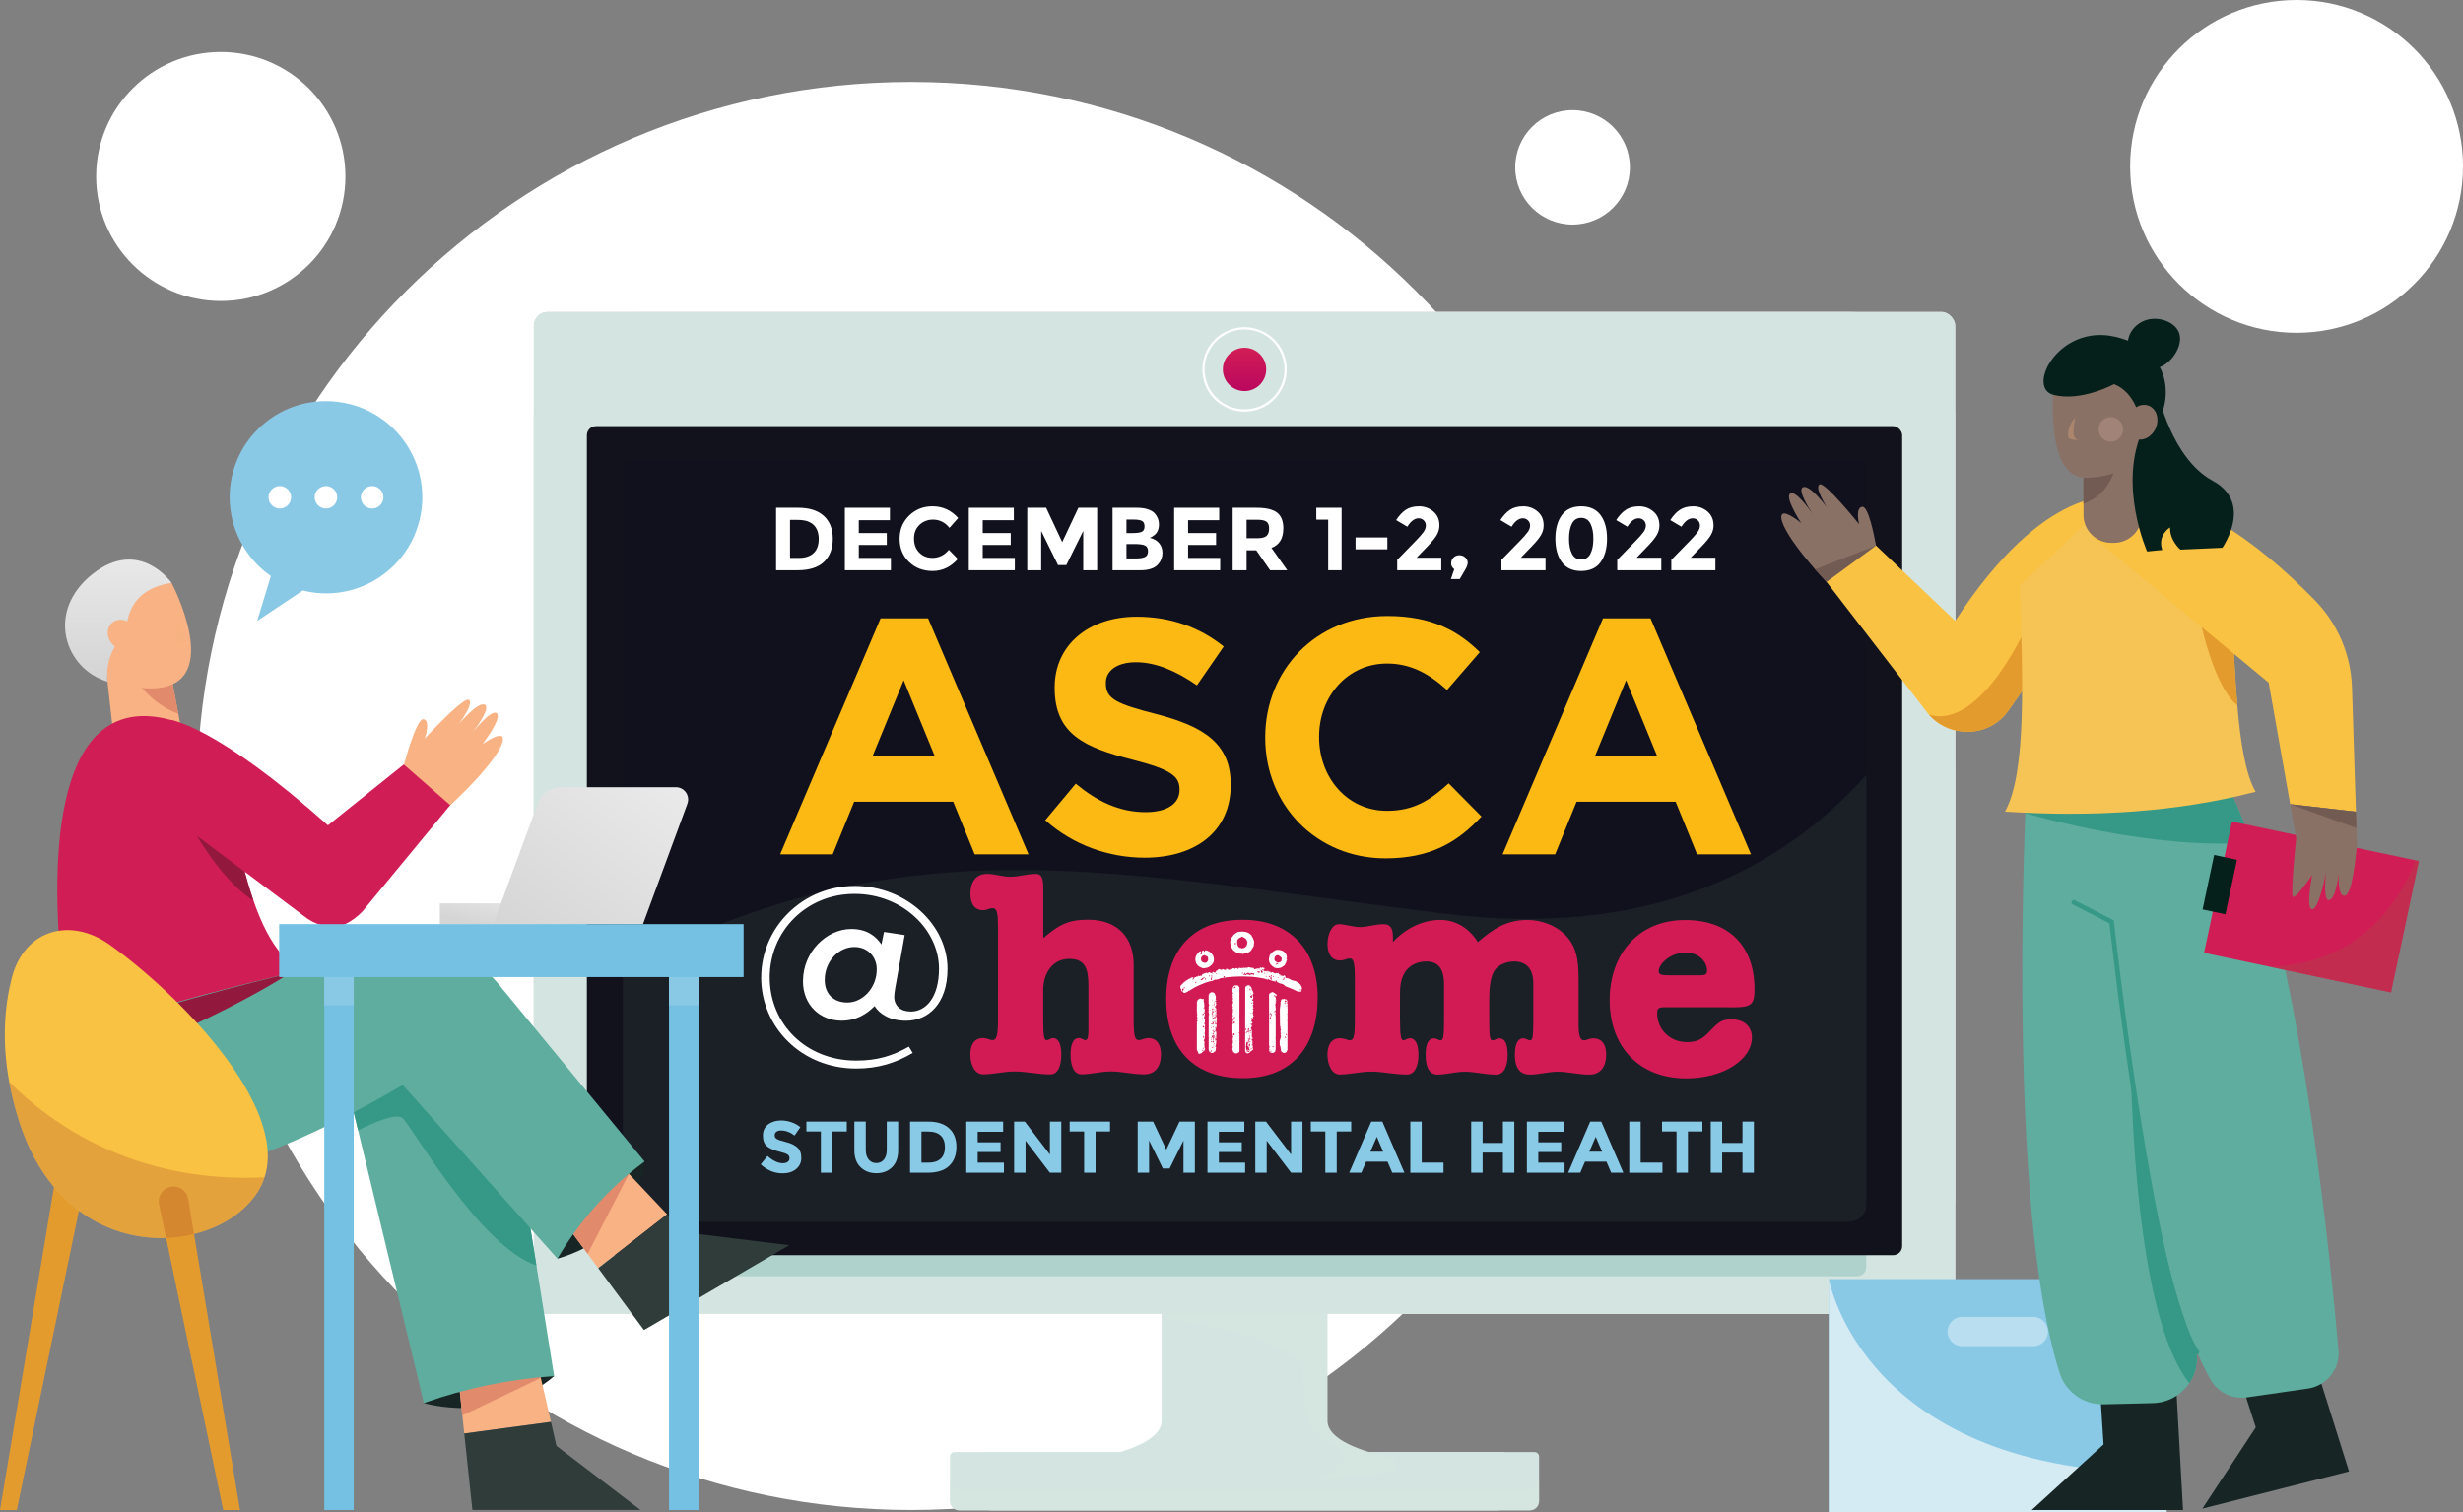 <?xml version="1.0" encoding="UTF-8"?>
<svg id="Layer_2" data-name="Layer 2" xmlns="http://www.w3.org/2000/svg" xmlns:xlink="http://www.w3.org/1999/xlink" viewBox="0 0 1079.56 662.98">
  <rect x="0" y="0" width="1079.56" height="662.98" fill="#808080" stroke="none"/>
  <defs>
    <style>
      .cls-1, .cls-2 {
        fill: none;
      }

      .cls-3 {
        fill: #f0b27c;
        fill-rule: evenodd;
      }

      .cls-3, .cls-4, .cls-5, .cls-6, .cls-7, .cls-8, .cls-9 {
        opacity: .32;
      }

      .cls-3, .cls-4, .cls-5, .cls-6, .cls-7, .cls-8, .cls-9, .cls-10, .cls-11 {
        isolation: isolate;
      }

      .cls-12 {
        fill: url(#linear-gradient);
      }

      .cls-13 {
        fill: #f8b283;
      }

      .cls-14 {
        fill: #fac242;
      }

      .cls-15 {
        fill: #05201b;
      }

      .cls-16 {
        fill: #f5c454;
      }

      .cls-17 {
        fill: #e49b2e;
      }

      .cls-18 {
        fill: #e3e3e3;
      }

      .cls-19 {
        fill: #fff;
      }

      .cls-20 {
        fill: #fcb813;
      }

      .cls-21 {
        fill: #89cae7;
      }

      .cls-22 {
        fill: #89c9e5;
      }

      .cls-23 {
        fill: #b8deef;
      }

      .cls-24 {
        fill: #a18477;
      }

      .cls-25 {
        fill: #92193d;
      }

      .cls-26 {
        fill: #d11d55;
      }

      .cls-27 {
        fill: #d21d55;
      }

      .cls-28 {
        fill: #d21b54;
      }

      .cls-29 {
        fill: #e28a6c;
      }

      .cls-30, .cls-4 {
        fill: #d4e4e0;
      }

      .cls-31 {
        fill: #d4ebf4;
      }

      .cls-32, .cls-9 {
        fill: #12121d;
      }

      .cls-33 {
        fill: #172624;
      }

      .cls-34 {
        fill: #725b53;
      }

      .cls-35 {
        fill: #8a7166;
      }

      .cls-36, .cls-7 {
        fill: #2f3c3a;
      }

      .cls-37 {
        fill: #369886;
      }

      .cls-38 {
        fill: #5ead9e;
      }

      .cls-39 {
        fill: #74c1e3;
      }

      .cls-5 {
        fill: #d4d4d4;
      }

      .cls-6 {
        fill: #c9c9c9;
      }

      .cls-8 {
        fill: #5fad9f;
      }

      .cls-10 {
        fill: #b15834;
        opacity: .3;
      }

      .cls-11 {
        fill: #ab4547;
        opacity: .4;
      }

      .cls-40 {
        fill: url(#linear-gradient-8);
      }

      .cls-41 {
        fill: url(#linear-gradient-3);
      }

      .cls-42 {
        fill: url(#linear-gradient-4);
      }

      .cls-43 {
        fill: url(#linear-gradient-2);
      }

      .cls-44 {
        fill: url(#linear-gradient-6);
      }

      .cls-45 {
        fill: url(#linear-gradient-7);
      }

      .cls-46 {
        fill: url(#linear-gradient-5);
      }

      .cls-2 {
        stroke: #fff;
      }
    </style>
    <linearGradient id="linear-gradient" x1="108.33" y1="979.27" x2="108.33" y2="978.27" gradientTransform="translate(-66942.63 424428.84) scale(623 -433.27)" gradientUnits="userSpaceOnUse">
      <stop offset="0" stop-color="#eaeaea"/>
      <stop offset="1" stop-color="#d5d5d5"/>
    </linearGradient>
    <linearGradient id="linear-gradient-2" x1="108.03" y1="967.65" x2="108.03" y2="966.65" gradientTransform="translate(-24330.27 25393.84) scale(230.26 -25.58)" xlink:href="#linear-gradient"/>
    <linearGradient id="linear-gradient-3" x1="109.52" y1="979.44" x2="109.19" y2="979.31" gradientTransform="translate(-609574.4 -47618.56) rotate(90) scale(439.25 -623)" xlink:href="#linear-gradient"/>
    <linearGradient id="linear-gradient-4" x1="105.41" y1="970.96" x2="105.41" y2="969.96" gradientTransform="translate(-3138.19 34076.64) scale(34.95 -34.95)" xlink:href="#linear-gradient"/>
    <linearGradient id="linear-gradient-5" x1="102.82" y1="963.37" x2="102.82" y2="962.37" gradientTransform="translate(-1408.03 18456.43) scale(19 -19)" gradientUnits="userSpaceOnUse">
      <stop offset="0" stop-color="#d21d55"/>
      <stop offset="1" stop-color="#ba075e"/>
    </linearGradient>
    <linearGradient id="linear-gradient-6" x1="106.19" y1="974.09" x2="106.19" y2="973.09" gradientTransform="translate(-4908.11 52374.38) scale(46.71 -53.52)" xlink:href="#linear-gradient"/>
    <linearGradient id="linear-gradient-7" x1="106.38" y1="945.41" x2="105.38" y2="944.41" gradientTransform="translate(-4147 9033.3) scale(41.18 -9.14)" xlink:href="#linear-gradient"/>
    <linearGradient id="linear-gradient-8" x1="107.76" y1="974.72" x2="106.76" y2="973.72" gradientTransform="translate(-8902.11 58899.59) scale(85.43 -60.07)" xlink:href="#linear-gradient"/>
  </defs>
  <g id="Layer_1-2" data-name="Layer 1">
    <g id="Group_407" data-name="Group 407">
      <g id="Group_4" data-name="Group 4">
        <path id="Ellipse_1" data-name="Ellipse 1" class="cls-19" d="M1006.61,0C1046.9,0,1079.56,32.66,1079.56,72.95s-32.66,72.95-72.95,72.95-72.95-32.66-72.95-72.95c0-40.29,32.66-72.95,72.95-72.95h0Z"/>
        <ellipse id="Ellipse_2" data-name="Ellipse 2" class="cls-19" cx="689.27" cy="73.37" rx="25.13" ry="25.08"/>
        <ellipse id="Ellipse_2-2" data-name="Ellipse 2-2" class="cls-19" cx="96.77" cy="77.37" rx="54.63" ry="54.58"/>
        <path id="Ellipse_1-2" data-name="Ellipse 1-2" class="cls-19" d="M399.31,35.93c172.88,0,313.02,140.14,313.02,313.02s-140.14,313.02-313.02,313.02S86.29,521.83,86.29,348.95,226.43,35.93,399.31,35.93Z"/>
      </g>
      <g id="Group_10" data-name="Group 10">
        <g id="Group_6" data-name="Group 6">
          <rect id="Rectangle_64" data-name="Rectangle 64" class="cls-12" x="233.99" y="136.77" width="623" height="433.27" rx="46.44" ry="46.44"/>
          <rect id="Rectangle_65" data-name="Rectangle 65" class="cls-32" x="250.91" y="190.63" width="589.16" height="357.26"/>
        </g>
        <g id="Group_152" data-name="Group 152">
          <g id="Group_149" data-name="Group 149">
            <path id="Rectangle_135" data-name="Rectangle 135" class="cls-43" d="M432.37,636.57h226.26c1.1,0,2,.9,2,2v19.58c0,2.21-1.79,4-4,4h-222.26c-2.21,0-4-1.79-4-4v-19.58c0-1.1,.9-2,2-2Z"/>
            <path id="Path_230" data-name="Path 230" class="cls-5" d="M656.36,653.09h-221.73c-2.35,0-4.26-1.91-4.26-4.26v9.06c0,2.35,1.91,4.26,4.26,4.26h221.73c2.35,0,4.26-1.91,4.26-4.26v-9.06c0,2.35-1.91,4.26-4.26,4.26Z"/>
            <path id="Path_231" data-name="Path 231" class="cls-18" d="M577.91,622.84v-63.09h-64.82v63.09c0,8.47-13.55,13.51-24.79,16.23-1.75,.43-2.83,2.19-2.4,3.94,.31,1.26,1.33,2.22,2.61,2.45,11.15,1.93,29.3,3.89,56.99,3.89s45.84-1.97,56.99-3.89c1.78-.31,2.96-2.01,2.65-3.78-.23-1.28-1.18-2.3-2.44-2.61-11.24-2.73-24.79-7.77-24.79-16.23Z"/>
            <path id="Path_232" data-name="Path 232" class="cls-6" d="M602.7,639.07c-11.24-2.73-24.79-7.77-24.79-16.23v-63.08h-64.82v18.44c17.43,2.47,54.98,9.53,54.98,24.53,0,19.53,3.91,27.35,12.15,31.25,5.87,2.78,5.79,10.28-8.98,14.73,10.47-.47,20.9-1.56,31.24-3.25,1.78-.31,2.97-2.01,2.65-3.78-.22-1.28-1.18-2.3-2.44-2.61Z"/>
          </g>
          <g id="Group_151" data-name="Group 151">
            <rect id="Rectangle_136" data-name="Rectangle 136" class="cls-41" x="233.99" y="136.77" width="623" height="439.25" rx="6" ry="6"/>
            <rect id="Rectangle_138" data-name="Rectangle 138" class="cls-32" x="254.99" y="186.45" width="581.55" height="363.45" rx="4" ry="4"/>
            <circle id="Ellipse_30" data-name="Ellipse 30" class="cls-27" cx="545.49" cy="163.05" r="10.89"/>
            <g id="Group_150" data-name="Group 150">
              <path id="Path_233" data-name="Path 233" class="cls-42" d="M545.49,180.52c-9.65,0-17.47-7.82-17.47-17.48,0-9.65,7.82-17.47,17.48-17.47,9.65,0,17.47,7.82,17.47,17.47-.01,9.65-7.83,17.46-17.48,17.47Zm0-33.46c-8.83,0-15.99,7.16-15.99,15.99s7.16,15.99,15.99,15.99c8.83,0,15.99-7.16,15.99-15.99,0-8.83-7.16-15.98-15.99-15.99h0Z"/>
            </g>
          </g>
        </g>
        <g id="Group_205" data-name="Group 205">
          <g id="Group_203" data-name="Group 203">
            <path id="Rectangle_139" data-name="Rectangle 139" class="cls-30" d="M418.4,636.57h254.2c1.1,0,2,.9,2,2v19.58c0,2.21-1.79,4-4,4h-250.2c-2.21,0-4-1.79-4-4v-19.58c0-1.1,.9-2,2-2Z"/>
            <path id="Path_234" data-name="Path 234" class="cls-4" d="M669.81,653.09h-248.63c-2.49,.13-4.63-1.77-4.78-4.26v9.06c.15,2.49,2.29,4.4,4.78,4.26h248.63c2.5,.13,4.63-1.77,4.78-4.26v-9.06c-.15,2.49-2.29,4.4-4.78,4.26Z"/>
            <path id="Path_235" data-name="Path 235" class="cls-30" d="M581.84,622.84v-63.09h-72.69v63.09c0,8.47-15.19,13.51-27.8,16.23-3.86,.83-3.67,5.79,.23,6.39,12.5,1.93,32.85,3.89,63.9,3.89s51.4-1.97,63.9-3.89c3.91-.6,4.09-5.56,.23-6.39-12.59-2.73-27.78-7.77-27.78-16.23Z"/>
            <path id="Path_236" data-name="Path 236" class="cls-4" d="M609.63,639.07c-12.6-2.73-27.8-7.77-27.8-16.23v-63.08h-72.68v18.44c19.54,2.47,61.65,9.53,61.65,24.53,0,19.53,4.38,27.35,13.63,31.25,6.58,2.78,6.49,10.28-10.07,14.73,11.73-.47,23.42-1.56,35.03-3.25,3.91-.6,4.09-5.56,.23-6.39Z"/>
          </g>
          <g id="Group_204" data-name="Group 204">
            <rect id="Rectangle_140" data-name="Rectangle 140" class="cls-30" x="233.99" y="136.77" width="623" height="439.25" rx="6" ry="6"/>
            <rect id="Rectangle_141" data-name="Rectangle 141" class="cls-8" x="273" y="253.57" width="544.97" height="305.93" rx="4" ry="4"/>
            <rect id="Rectangle_142" data-name="Rectangle 142" class="cls-32" x="257.23" y="186.82" width="576.52" height="363.45" rx="4" ry="4"/>
            <rect id="Rectangle_143" data-name="Rectangle 143" class="cls-9" x="273" y="201.47" width="544.97" height="334.15" rx="4" ry="4"/>
            <path id="Path_238" data-name="Path 238" class="cls-7" d="M280.79,535.62H810.19c4.3,0,7.79-3.11,7.79-6.95v-188.85c-36.92,41.21-94.62,71.78-184.56,60.75-146.62-17.97-235.9-41.22-360.41,24.18v103.92c0,3.83,3.49,6.94,7.79,6.94Z"/>
            <g id="Group_206" data-name="Group 206">
              <g id="Ellipse_41" data-name="Ellipse 41">
                <circle class="cls-1" cx="545.49" cy="161.95" r="18.5"/>
                <circle class="cls-2" cx="545.49" cy="161.95" r="18"/>
              </g>
              <circle id="Ellipse_42" data-name="Ellipse 42" class="cls-46" cx="545.49" cy="161.95" r="9.5"/>
            </g>
          </g>
        </g>
      </g>
      <g id="Group_20" data-name="Group 20">
        <rect id="Rectangle_74" data-name="Rectangle 74" class="cls-22" x="801.63" y="560.75" width="148.02" height="102.23"/>
        <path id="Path_76" data-name="Path 76" class="cls-23" d="M891.21,590.17h-31.15c-3.55,0-6.43-2.88-6.44-6.43h0c.01-3.55,2.89-6.43,6.44-6.43h31.15c3.55,0,6.43,2.88,6.45,6.43h0c-.01,3.55-2.89,6.43-6.45,6.43Z"/>
        <path id="Path_77" data-name="Path 77" class="cls-31" d="M949.65,645.78v17.2h-148.02v-102.23s14.75,85.51,148.02,85.03Z"/>
      </g>
      <g id="Group_25" data-name="Group 25">
        <g id="Group_21" data-name="Group 21">
          <path id="Path_78" data-name="Path 78" class="cls-33" d="M920.34,607.13l1.67,26.09-31.49,28.76h66.33l-3.35-60.19-33.17,5.35Z"/>
          <path id="Path_79" data-name="Path 79" class="cls-33" d="M980.68,600.88l8.06,24.87-23.43,35.62,64.29-16.31-18.1-57.52-30.82,13.34Z"/>
          <path id="Path_80" data-name="Path 80" class="cls-38" d="M962.95,592.73c-.02,1.04-.02,2.05-.04,3.01-.17,10.57-8.65,19.12-19.22,19.38l-21.65,.52c-.38,0-.76,0-1.15-.02-8.36-.28-15.63-5.79-18.15-13.76-20.43-64.07-16.58-205.36-15.03-245.35,.06-1.36,.12-2.61,.16-3.73,.2-4.52,.32-7,.32-7l56.28-13.39c1.07,2.03,2,4.12,2.77,6.28,.4,1.1,.8,2.29,1.19,3.51,2.59,8.77,4.53,17.73,5.79,26.79,5.71,36.84,7.94,91.14,8.68,139.32,.53,33.91,.3,64.8,.04,84.44Z"/>
          <path id="Path_81" data-name="Path 81" class="cls-37" d="M962.95,592.73c-.02,1.04-.02,2.05-.04,3.01-.05,3.79-1.2,7.49-3.32,10.63-28.81-36.6-25.85-169.64-25.85-169.64l29.17,71.56c.52,33.91,.3,64.79,.04,84.44Z"/>
          <path id="Path_82" data-name="Path 82" class="cls-38" d="M1017.5,606.61c-1.79,1.1-3.79,1.82-5.87,2.13l-26.82,3.87c-.1,.02-.22,.02-.32,.04-6.27,.77-12.39-2.29-15.54-7.77-2.24-3.93-4.24-7.99-6.01-12.16-24.52-56.99-37.53-181.3-41.75-228.37-1.03-11.66-1.53-18.58-1.53-18.58l28.76-3.59,24.84-3.11c4.84,8.07,9.33,18.4,13.43,30.3,23,66.5,34.72,181.78,38.29,222.49,.53,5.95-2.38,11.67-7.5,14.75Z"/>
          <path id="Path_83" data-name="Path 83" class="cls-37" d="M986.71,369.37c-10.82,.71-21.68,.57-32.48-.4-11.08-.97-22.11-2.51-33.03-4.61-14.43-2.73-26.41-5.86-33.49-7.85,.06-1.36,.12-2.61,.16-3.73l59.38-14.11c.4,1.1,.8,2.29,1.19,3.51l24.84-3.11c4.84,8.07,9.33,18.4,13.43,30.3Z"/>
          <path id="Path_84" data-name="Path 84" class="cls-37" d="M962.95,593.73c-.33,0-.64-.16-.83-.43-19.42-27.95-36.22-176.66-37.52-188.53l-16.1-8.28c-.49-.25-.69-.85-.44-1.35,0,0,0,0,0,0,.25-.49,.85-.69,1.35-.44,0,0,0,0,0,0l17.07,8.77,.06,.54c.18,1.6,17.73,160.06,37.24,188.14,.32,.45,.21,1.08-.24,1.39,0,0,0,0-.01,0-.17,.12-.37,.18-.57,.18h0Z"/>
        </g>
        <g id="Group_22" data-name="Group 22">
          <path id="Path_88" data-name="Path 88" class="cls-35" d="M822.74,241.77l-2.59,15.25s-5.65-.14-10.9-.54c-4.2-.32-8.16-.78-8.78-1.48-1.77-1.91-3.4-3.71-4.89-5.42-13.77-15.75-16.15-23.06-14.25-24.28,1.79-1.18,7.66,3.59,8.12,3.95-.36-.56-7.36-11.28-4.73-12.9,2.29-1.43,7.98,6.4,9.69,8.85-1.65-2.49-6.69-10.5-4.12-11.62,2.85-1.24,9.67,7.75,10.45,8.81-.58-.94-5.39-8.51-3.3-9.99,2.21-1.61,17.41,17.38,17.41,17.38,0,0-1.81-7.48,1.49-7.6,2.53-.1,4.98,11.7,5.95,17.04,.29,1.55,.45,2.56,.45,2.56Z"/>
          <path id="Path_89" data-name="Path 89" class="cls-34" d="M822.29,239.2l-13.05,17.28c-4.2-.32-8.16-.78-8.78-1.48-1.77-1.91-3.4-3.71-4.89-5.42l26.72-10.37Z"/>
          <path id="Path_90" data-name="Path 90" class="cls-26" d="M1060.22,377.48l-12.22,57.59-53.09-11.24-28.85-6.1,12.22-57.59,80.57,17.04,1.37,.3Z"/>
          <rect id="Rectangle_75" data-name="Rectangle 75" class="cls-15" x="960.76" y="382.71" width="24.42" height="10.23" transform="translate(391.92 1259.3) rotate(-78.04)"/>
          <path id="Path_91" data-name="Path 91" class="cls-14" d="M927.6,217.95l-3.81,31.82-28.43,40.34-15.41,21.87c-4.34,5.88-11.35,9.18-18.64,8.77-.3-.01-.62-.03-.92-.06-5.75-.42-11.11-3.07-14.93-7.4-.23-.25-.42-.49-.63-.76l-44.23-57.42,21.69-15.92,34.72,32.99c39.69-61.13,70.6-54.25,70.6-54.25Z"/>
          <path id="Path_92" data-name="Path 92" class="cls-17" d="M895.37,290.12l-15.41,21.87c-4.34,5.88-11.35,9.18-18.64,8.77-.3-.01-.62-.02-.92-.05-5.75-.42-11.11-3.07-14.93-7.4,23.78,7.08,44.44-42.2,44.44-42.2l5.47,19.02Z"/>
          <path id="Path_93" data-name="Path 93" class="cls-16" d="M988.69,347.1c-34.68,8.99-71.54,11.16-109.89,8.71,9.53-16.98,7.76-58.65,6.53-99.17l41.71-39.13,50.75,39.13c.2,4.03,.39,8.1,.56,12.2,.62,13.91,1.21,27.91,2.29,40.39,1.41,16.55,3.68,30.44,8.04,37.87Z"/>
          <path id="Path_94" data-name="Path 94" class="cls-17" d="M980.65,309.23c-11.46-9.15-17.43-42.72-17.43-42.72l15.14,2.33c.62,13.91,1.21,27.91,2.29,40.39Z"/>
          <path id="Path_95" data-name="Path 95" class="cls-14" d="M1030.9,301.33c-.46-14.35-6.3-28.01-16.35-38.27-25-25.55-57.15-49.65-87.5-45.55l-10.05,17.55,77.39,64.21,9.42,53.28,28.83,3.3-1.73-54.52Z"/>
          <path id="Path_96" data-name="Path 96" class="cls-35" d="M1033.08,370.01s-1.51,21.07-5.03,22.57-3.02-9.53-3.02-9.53c0,0-1.01,10.53-4.02,11.54s-1.51-12.04-1.51-12.04c0,0-3.02,16.06-6.03,16.06s0-15.05,0-15.05c0,0-7.54,11.04-8.54,9.53s1.51-25.58,1.51-25.58l-2.63-14.95,28.83,3.29,.22,7.18,.22,6.98Z"/>
          <path id="Path_98" data-name="Path 98" class="cls-34" d="M1032.86,363.03l-29.05-10.48,28.83,3.29,.22,7.18Z"/>
          <path id="Path_99" data-name="Path 99" class="cls-11" d="M1060.22,377.48l-12.22,57.59-53.09-11.24c21.41-.76,49.07-9.73,63.94-46.65l1.36,.3Z"/>
        </g>
        <g id="Group_24" data-name="Group 24">
          <path id="Path_100" data-name="Path 100" class="cls-35" d="M938.8,196.58v29.17c0,6.76-5.49,12.23-12.25,12.23h-1.09c-6.76,0-12.24-5.46-12.25-12.22v-29.18h25.59Z"/>
          <path id="Path_101" data-name="Path 101" class="cls-34" d="M927.33,203.86s-1.7,12.68-14.12,16.96v-19.47l14.12,2.51Z"/>
          <path id="Path_102" data-name="Path 102" class="cls-35" d="M900.51,165.65s-5.61,44.3,14.14,43.81,24.63-12.66,24.63-12.66l1.71-30.43-20.97-2.43-19.51,1.7Z"/>
          <path id="Path_103" data-name="Path 103" class="cls-15" d="M937.82,183.34s-1.95-11.36-11.22-14.93c0,0-14.31,7.79-26.5,4.71s2.33-31.23,26.98-25.48c27.8,6.49,23.73,30.99,18.21,37.81l-7.48-2.11Z"/>
          <path id="Path_104" data-name="Path 104" class="cls-15" d="M955.54,148.45c0,6-6.01,13.14-12.03,13.14-6.01,0-10.88-4.86-10.89-10.87,0-5.55,4.6-10.01,9.9-10.83,5.47-.85,13.02,2.21,13.02,8.56Z"/>
          <path id="Path_105" data-name="Path 105" class="cls-15" d="M945.79,172.31s6.02,28.72,24.06,38.46,4.23,29.37,4.23,29.37l-18.37,.81s-4.71-3.89-4.55-9.74c0,0-5.69,3.41-3.41,9.9l-6.66,.65s-13-29.21-1.78-53.55l6.5-15.9Z"/>
          <ellipse id="Ellipse_12" data-name="Ellipse 12" class="cls-35" cx="938.89" cy="185.1" rx="7.8" ry="6.52" transform="translate(398.07 974.59) rotate(-66.74)"/>
          <ellipse id="Ellipse_14" data-name="Ellipse 14" class="cls-24" cx="925.2" cy="188.26" rx="5.36" ry="5.36" transform="translate(-18.2 150.48) rotate(-9.21)"/>
          <path id="Path_277" data-name="Path 277" class="cls-3" d="M911.03,192.91s-4.24-.01-4.42-1.15c-.83-5.04,3.02-8.72,3.02-8.72,0,0-1.06,4.88-.75,7.32s2.16,2.55,2.16,2.55Z"/>
        </g>
      </g>
      <g id="Group_40" data-name="Group 40">
        <g id="Group_37" data-name="Group 37">
          <g id="Group_31" data-name="Group 31">
            <g id="Group_26" data-name="Group 26">
              <path id="Path_112" data-name="Path 112" class="cls-13" d="M81,328.04l-30.15,4.27-4.53-40.39,27.64-1.26,1.09,5.74,3.1,16.47,2.85,15.17Z"/>
              <path id="Path_113" data-name="Path 113" class="cls-29" d="M78.15,312.87c-11.7-4.01-19.26-15.43-19.26-15.43l16.16-1.04,3.1,16.48Z"/>
              <path id="Path_114" data-name="Path 114" class="cls-13" d="M75.22,255.55s23.12,43.9-6.78,46.15-32.67-31.6-32.67-31.6l15.83-14.8,23.62,.25Z"/>
              <path id="Path_115" data-name="Path 115" class="cls-44" d="M55.5,277.62s-2.14-18.94,19.72-22.07c0,0-14.07-20.19-34.67-3.89s-12.31,41.51,6.53,47.16c0,0-2.01-12.79,8.42-21.2Z"/>
              <path id="Path_117" data-name="Path 117" class="cls-13" d="M58.2,274.11c2.61,2.81,2.71,6.95,.24,9.23s-6.59,1.85-9.2-.96-2.71-6.95-.24-9.23,6.59-1.85,9.2,.96Z"/>
              <path id="Path_278" data-name="Path 278" class="cls-3" d="M76.76,283.17s4.17-.75,4.16-1.9c-.06-5.11-4.49-8.07-4.49-8.07,0,0,1.89,4.62,2.01,7.08s-1.68,2.89-1.68,2.89Z"/>
            </g>
            <g id="Group_27" data-name="Group 27">
              <path id="Path_119" data-name="Path 119" class="cls-13" d="M176.88,335.94s5.52-21.2,8.77-20.66,.52,8.49,.52,8.49c0,0,17.43-18.91,19.45-16.91s-4.6,10.61-4.6,10.61c0,0,8.71-10.27,11.57-8.46s-6.11,12.92-6.11,12.92c0,0,8.79-11.4,11.28-9.24s-6.3,13.56-6.3,13.56c0,0,6.87-4.93,8.58-3.37,1.9,1.73-2.29,10.98-22.66,30.15-1.62,1.52-19.8-.15-19.8-.15l-.7-16.95Z"/>
              <path id="Path_120" data-name="Path 120" class="cls-26" d="M109.78,442.61c-25.87,7.57-50.47,13.46-64.71,11.68-11.04-1.39-16.66-16.25-17.85-27.31-4.14-38.27-7.82-126.56,47.84-111.31,15.68,4.29,21.59,23.46,26.9,45.09,2.77,11.28,5.39,23.22,9.13,34.05,3.32,9.59,7.52,18.34,13.51,25.02,6.89,7.7-4.89,19.86-14.82,22.77Z"/>
              <path id="Path_121" data-name="Path 121" class="cls-25" d="M111.08,394.82c-15.66-9.67-28.99-35.68-28.99-35.68l19.86,1.62c2.78,11.28,5.39,23.22,9.13,34.05Z"/>
              <path id="Path_122" data-name="Path 122" class="cls-26" d="M75.05,315.67s20.1,2.68,68.68,46.15l33.25-26.67,20.35,17.81-38.36,46.49c-2.17,2.32-4.73,4.24-7.58,5.65-2.11,1.04-4.48,1.44-6.82,1.15-4.15-.4-8.09-2.01-11.32-4.63l-68.26-51.17,10.05-34.78Z"/>
            </g>
            <g id="Group_30" data-name="Group 30">
              <path id="Path_123" data-name="Path 123" class="cls-33" d="M185.78,615.07s31.82,9.78,57.12-11.79l-32.24-11.04-24.88,22.83Z"/>
              <g id="Group_28" data-name="Group 28">
                <path id="Path_124" data-name="Path 124" class="cls-13" d="M241.48,623.35l-37.99,5.1-.84-7.93-2.29-21.41,34.17-6.02,2.51,10.94v.02l4.44,19.3Z"/>
                <path id="Path_125" data-name="Path 125" class="cls-36" d="M280.76,661.98l-36.85-28.1-2.42-10.54-38,5.1,3.57,33.53h73.7Z"/>
                <path id="Path_126" data-name="Path 126" class="cls-29" d="M237.04,604.03v.02l-34.39,16.47-2.29-21.41,34.17-6.02,2.51,10.93Z"/>
              </g>
              <path id="Path_127" data-name="Path 127" class="cls-38" d="M242.89,603.28c-19.49,1.29-38.71,5.26-57.11,11.8l-28.83-119.56-8.2-34.05,63.22-9.69,6.47-1,1.11,6.9,15.56,97.06,7.78,48.54Z"/>
              <path id="Path_128" data-name="Path 128" class="cls-37" d="M235.11,554.74c-24.65-8.23-54.48-60.74-58.54-64.49-2.71-2.51-12.56,1.75-19.62,5.28l-8.2-34.05,63.23-9.69,7.58,5.9,15.55,97.06Z"/>
              <path id="Path_129" data-name="Path 129" class="cls-33" d="M282.53,509.22s-1.78,32.19-38.2,42.56l8.3-47.32,29.9,4.77Z"/>
              <g id="Group_29" data-name="Group 29">
                <path id="Path_130" data-name="Path 130" class="cls-13" d="M292.42,532.35l-30.21,23.58-4.62-6.26-11.96-16.19-.96-1.3,.22-.18,26.19-22.21,.04-.02,4.38,4.64,.18,.2,16.75,17.75Z"/>
                <path id="Path_131" data-name="Path 131" class="cls-36" d="M345.87,545.89l-46.02-5.66-7.42-7.87-30.22,23.57,20.05,27.14,63.61-37.16Z"/>
                <path id="Path_132" data-name="Path 132" class="cls-29" d="M275.68,514.59l-18.09,35.08-11.96-16.19-.74-1.48,26.19-22.21,4.42,4.61,.18,.2Z"/>
              </g>
              <path id="Path_133" data-name="Path 133" class="cls-38" d="M282.53,509.21c-2.37,1.75-4.64,3.53-6.85,5.38-9.27,7.73-17.48,16.63-24.44,26.49-2.45,3.45-4.76,7.01-6.91,10.7l-11.8-13.24-56.04-62.91s-8.72,5.32-21.43,11.96c-25.47,13.36-66.92,32.09-86.1,24.06-20.3-8.53-26.07-28.94-27.01-46.21-.21-3.87-.21-7.75,0-11.62,.28-5.3,39.22-16.01,74-24.54,28.1-6.88,53.47-12.34,53.47-12.34,18.38-6.1,38.35,.34,50.56,16.29l62.57,75.99Z"/>
              <path id="Path_134" data-name="Path 134" class="cls-25" d="M126.82,426.7c-14.43,9.65-56.8,31.77-84.88,38.73-.21-3.87-.21-7.75,0-11.62,.28-5.3,50.11-18.58,84.88-27.11Z"/>
            </g>
          </g>
          <g id="Group_32" data-name="Group 32">
            <path id="Path_137" data-name="Path 137" class="cls-17" d="M38.19,513.49l-3.6,17.3-10.17,49.04-17.05,82.15H0l13.77-82.41,9.89-59.18,1.15-6.9h13.39Z"/>
            <path id="Path_138" data-name="Path 138" class="cls-14" d="M115.95,516.14c-.64,2.05-1.53,4.01-2.65,5.84-5.57,9.15-15.96,15.97-28.22,19-4.01,1.01-8.13,1.58-12.26,1.73-13.73,.52-27.22-3.69-38.21-11.92-4.05-3.01-7.72-6.5-10.94-10.39-6.31-7.5-11.62-17.12-15.4-29.12-1.77-5.58-3.18-11.26-4.24-17.02-3.26-18.02-2.01-33.19,1.1-45.43,5.45-21.31,25.69-26.97,42.96-14.67,29.47,20.99,78.2,69.97,67.87,101.98Z"/>
            <path id="Path_139" data-name="Path 139" class="cls-17" d="M105.21,661.98h-7.38l-16.95-80.72-8.08-38.55-3.1-14.73c-.73-3.51,1.51-6.95,5.02-7.68,0,0,0,0,0,0l.12-.02c.41-.08,.83-.12,1.25-.12,3.18,0,5.89,2.3,6.41,5.44l2.55,15.39,6.75,40.55,13.39,80.44Z"/>
            <path id="Path_140" data-name="Path 140" class="cls-10" d="M115.95,516.13c-.64,2.05-1.53,4.01-2.65,5.84-5.57,9.15-15.96,15.97-28.22,19-4.02,1.01-8.13,1.58-12.26,1.73-13.73,.52-27.22-3.69-38.21-11.92-4.05-3.01-7.72-6.5-10.94-10.39-6.31-7.5-11.62-17.12-15.4-29.12-1.76-5.58-3.18-11.26-4.24-17.02,18.11,18.22,54.57,44.63,111.93,41.88Z"/>
          </g>
          <g id="Group_36" data-name="Group 36">
            <g id="Group_33" data-name="Group 33">
              <rect id="Rectangle_76" data-name="Rectangle 76" class="cls-45" x="192.8" y="396.03" width="41.18" height="9.14"/>
              <path id="Path_141" data-name="Path 141" class="cls-40" d="M281.81,405.17h-65.61l19.61-53.18c1.53-4.14,5.48-6.89,9.9-6.89h50.54c2.97,0,5.38,2.4,5.38,5.37,0,.63-.11,1.26-.33,1.86l-19.49,52.85Z"/>
            </g>
            <g id="Group_35" data-name="Group 35">
              <g id="Group_34" data-name="Group 34">
                <rect id="Rectangle_77" data-name="Rectangle 77" class="cls-39" x="142.14" y="419.17" width="12.91" height="242.8"/>
                <rect id="Rectangle_78" data-name="Rectangle 78" class="cls-39" x="293.24" y="419.17" width="12.91" height="242.8"/>
                <rect id="Rectangle_79" data-name="Rectangle 79" class="cls-22" x="142.14" y="419.17" width="12.91" height="21.57"/>
                <rect id="Rectangle_80" data-name="Rectangle 80" class="cls-22" x="293.24" y="419.17" width="12.91" height="21.57"/>
              </g>
              <rect id="Rectangle_81" data-name="Rectangle 81" class="cls-39" x="122.36" y="405.13" width="203.57" height="23.21"/>
            </g>
          </g>
        </g>
        <g id="Group_39" data-name="Group 39">
          <path id="Path_142" data-name="Path 142" class="cls-22" d="M142.87,175.87c-23.25-.07-42.15,18.73-42.22,41.98,0,0,0,0,0,0-.04,13.83,6.72,26.81,18.08,34.7l-6.01,19.64,20.01-13.32c22.57,5.65,45.45-8.07,51.1-30.64h0c5.65-22.57-8.07-45.45-30.64-51.1,0,0,0,0,0,0-3.37-.84-6.84-1.27-10.32-1.26Z"/>
          <g id="Group_38" data-name="Group 38">
            <ellipse id="Ellipse_18" data-name="Ellipse 18" class="cls-19" cx="122.64" cy="218.01" rx="4.94" ry="4.93"/>
            <ellipse id="Ellipse_19" data-name="Ellipse 19" class="cls-19" cx="142.87" cy="218.01" rx="4.94" ry="4.93"/>
            <ellipse id="Ellipse_20" data-name="Ellipse 20" class="cls-19" cx="163.11" cy="218.01" rx="4.94" ry="4.93"/>
          </g>
        </g>
      </g>
      <g>
        <path class="cls-20" d="M385.96,271.08h20.84l44.02,103.45h-23.62l-9.39-23.04h-43.43l-9.39,23.04h-23.04l44.02-103.45Zm23.77,60.45l-13.65-33.31-13.65,33.31h27.29Z"/>
        <path class="cls-20" d="M458.16,359.56l13.35-15.99c9.24,7.63,18.93,12.47,30.67,12.47,9.24,0,14.82-3.67,14.82-9.68v-.29c0-5.72-3.52-8.66-20.69-13.06-20.69-5.28-34.04-11-34.04-31.4v-.29c0-18.63,14.97-30.96,35.95-30.96,14.97,0,27.73,4.7,38.15,13.06l-11.74,17.02c-9.1-6.31-18.05-10.12-26.71-10.12s-13.21,3.96-13.21,8.95v.29c0,6.75,4.4,8.95,22.16,13.5,20.84,5.43,32.57,12.91,32.57,30.81v.29c0,20.4-15.55,31.84-37.71,31.84-15.55,0-31.25-5.43-43.58-16.43Z"/>
        <path class="cls-20" d="M554.56,323.46v-.29c0-29.2,22.01-53.12,53.56-53.12,19.37,0,30.96,6.46,40.5,15.85l-14.38,16.58c-7.92-7.19-15.99-11.59-26.27-11.59-17.31,0-29.79,14.38-29.79,31.99v.29c0,17.61,12.18,32.28,29.79,32.28,11.74,0,18.93-4.7,27-12.03l14.38,14.53c-10.56,11.3-22.3,18.34-42.11,18.34-30.23,0-52.68-23.33-52.68-52.82Z"/>
        <path class="cls-20" d="M702.61,271.08h20.84l44.02,103.45h-23.62l-9.39-23.04h-43.43l-9.39,23.04h-23.04l44.02-103.45Zm23.77,60.45l-13.65-33.31-13.65,33.31h27.29Z"/>
      </g>
      <g>
        <g>
          <path class="cls-28" d="M437.44,406.97c0-6.56-.37-8.84-2.39-8.84-1.26,0-2.52,.88-4.16,.88-4.17,0-5.55-3.41-5.55-7.2,0-4.8,2.15-8.71,7.33-8.71,3.28,0,6.69,1.27,10.1,1.27,3.79,0,7.45-1.26,11.11-1.26,2.27,0,3.41,1.14,3.4,6.06v22.09c6.56-5.55,10.59-8.07,19.56-8.07,13.51,0,20.06,8.34,20.06,19.7v24.23c-.02,7.7,.74,8.84,2.25,8.84,.76,0,1.39-.25,2.02-.5,.76-.13,1.39-.38,2.15-.38,4.16,0,5.55,3.41,5.55,7.2,0,4.8-2.15,8.71-7.45,8.7-5.05,0-9.72-1.27-14.51-1.27-4.42,0-8.84,1.26-12.88,1.26-3.41,0-4.79-3.91-4.79-8.71,0-3.79,.89-7.19,3.66-7.19,.5,0,1.01,.25,1.39,.38,.5,.25,1.01,.51,1.39,.51,1.52,0,1.39-2.4,1.39-8.83v-14.26c.01-7.95-1.12-12.5-8.44-12.5-7.19,0-11.36,6.18-11.37,13.63v13.13c-.01,7.7,.49,8.84,1.5,8.84,.63,0,1.14-.25,1.51-.5,.38-.13,.76-.38,1.26-.38,2.78,0,3.66,3.41,3.66,7.2,0,4.8-1.39,8.71-4.8,8.71-5.43,0-10.47-1.27-15.65-1.27-4.8,0-9.59,1.26-13.88,1.25-3.41,0-5.55-3.91-5.55-8.71,0-3.79,1.39-7.19,5.56-7.19,.76,0,1.51,.25,2.15,.38,.63,.25,1.39,.51,2.02,.51,1.77,0,2.4-2.02,2.4-8.83l.02-40.14Z"/>
          <path class="cls-28" d="M613.64,447.19c0,7.32,.5,8.84,1.51,8.84,.5,0,.88-.25,1.39-.5s1.01-.38,1.52-.38c1.89,0,3.66,1.89,3.66,7.2,0,4.8-1.52,8.71-5.05,8.71-5.43,0-10.47-1.27-15.65-1.27-4.8,0-9.59,1.26-13.88,1.25-3.16,0-5.3-3.91-5.3-8.71,0-3.79,1.39-7.19,5.56-7.19,.88,0,1.51,.25,2.27,.38,.63,.13,1.26,.51,1.89,.51,1.77,0,2.27-1.39,2.28-8.83v-18.17c.01-7.19-.62-8.84-2.26-8.84-1.26,0-2.52,.88-4.16,.88-4.17,0-5.55-3.41-5.55-7.2,0-4.8,2.15-8.71,4.93-8.71,2.9,0,6.06,1.26,9.21,1.27,3.41,0,6.69-1.26,10.35-1.26,2.65,0,4.17,1.26,4.16,5.43v2.4c5.3-5.8,12.88-9.71,20.7-9.71,7.07,0,12.87,3.79,16.53,9.73,6.69-5.8,12.5-9.71,21.84-9.71,6.31,0,13.25,2.66,17.54,7.71,4.79,5.68,4.79,12.88,4.79,19.82v18.3c-.01,5.05,.74,6.94,2.38,6.94,.63,0,1.26-.25,1.89-.5,.76-.25,1.51-.38,2.27-.38,2.78,0,5.55,1.64,5.55,7.2,0,4.8-2.15,8.71-7.45,8.7-4.8,0-9.21-1.27-13.76-1.27-4.17,0-8.33,1.26-12.12,1.26-3.79,0-6.69-2.02-6.69-8.71,0-5.93,2.02-7.19,3.66-7.19,.63,0,1.14,.25,1.51,.38,.5,.25,1.01,.51,1.39,.51,1.14,0,1.51-.88,1.52-8.83v-16.03c.01-6.31-2.89-9.72-8.44-9.72-3.28,0-7.2,1.51-8.84,4.41-1.77,3.28-2.02,8.33-2.03,11.99v9.34c0,7.32,.24,8.84,1.51,8.84,.5,0,.88-.25,1.39-.5,.5-.25,1.01-.38,1.51-.38,1.77,0,3.66,1.26,3.66,7.2,0,4.8-1.52,8.71-5.05,8.71-4.8,0-9.21-1.27-13.76-1.27-4.17,0-8.33,1.26-12.12,1.26-2.52,0-5.05-2.02-5.04-8.71,0-5.68,1.77-7.19,3.66-7.19,.63,0,1.14,.25,1.51,.38,.5,.25,1.01,.51,1.39,.51,1.26,0,1.52-2.02,1.52-8.83v-15.65c.01-7.07-2.64-10.1-7.81-10.1-3.66,0-7.19,1.51-9.22,4.54-2.4,3.66-2.28,7.7-2.28,11.86v9.34Z"/>
          <path class="cls-28" d="M730.03,441.57c-3.28,0-3.66,.5-3.66,2.65,0,7.19,5.67,12.62,12.99,12.63,4.42,0,6.69-1.13,10.23-4.92,4.04-4.29,5.43-5.05,9.59-5.04,4.92,0,8.71,2.91,8.7,7.96,0,9.59-12.38,17.92-28.79,17.91-20.7-.01-33.57-13.9-33.56-34.35,.01-19.94,12.39-35.08,33.09-35.07,19.44,0,30.41,11.63,30.4,30.31,0,5.8-.76,7.95-8.33,7.95l-30.67-.02Zm15.03-14c2.9,0,3.16-.76,3.16-2.14,0-3.41-3.15-7.83-9.46-7.83-6.44,0-11.74,4.92-11.74,8.2,0,1.64,1.64,1.77,5.3,1.77h12.75Z"/>
          <path class="cls-28" d="M544.75,403.24c-21.84-.01-33.58,13.24-33.59,34.69-.01,21.58,11.72,34.71,33.68,34.73,22.09,.01,32.7-14.5,32.71-35.45s-12.1-33.96-32.8-33.97Z"/>
        </g>
        <g>
          <g>
            <path class="cls-19" d="M533.42,447.18c0-.13-.13-.21-.23-.25-.09-.29,.16-.48,.06-.72-.05-.13-.03-.34-.14-.47-.16-.09-.18-.3-.14-.46,.02-.05,.09-.11,.14-.06,.02-.03,.08-.05,.06-.1-.05-.11-.1,.04-.16,.04-.15-.14-.03-.23,.07-.33,0,0,.01-.02,.02-.02,.04-.05,.08-.1,.07-.16-.14-.14,.12-.29-.07-.39,.02-.15-.07-.39,.07-.52,.02-.08-.04-.16-.02-.21,.03-.07,.01-.13-.02-.2,0,0,0,.01-.02,.01-.08-.02-.1-.12-.06-.17,0-.02,.01-.03,.02-.03,0-.03,.01-.06,.03-.09-.07-.29-.02-.63-.04-.95-.04-.12-.27-.2-.14-.34,.02-.06,.09-.16-.02-.2-.16,.04-.16,.21-.28,.3-.03,0-.07,.02-.1-.02l-.02-.73,.08-.1,.03,.04c-.1,.2,.08,.39,.12,.41,.05,.02,.1,.03,.09-.04-.01-.15,.06-.28-.11-.4,0-.24,.17-.01,.26-.1,0,0,0,0-.01,0l-.08-.07s.05-.08,.09-.1c-.01-.1,.07-.2,0-.32,0-.06,.05-.04,.13-.1,.09-.06,.06-.28,.04-.31-.05-.18-.2-.06-.3-.08,.02-.1-.12-.12-.11-.21,.09-.11,.21-.06,.34-.04,.08-.02,.07-.12,.1-.2-.02-.12-.16-.07-.22-.14-.02-.07-.15-.16-.02-.23,0-.04,0-.07-.04-.1-.09,.06-.16,.11-.2,.21-.02,0-.07,.02-.08-.02,.04-.16,0-.42,.18-.52,.12-.1,.13,.1,.21,.1,.07-.07,.02-.18,.04-.27-.17-.12-.03-.41-.3-.46-.05-.13,.11-.09,.16-.16-.02-.19-.02-.4,0-.59-.1-.16,.12-.22,.04-.39-.14-.1,.03-.26-.07-.37-.46-.04,0-.66-.39-.79-.06-.1,.03-.25-.08-.32-.31,.08-.45-.34-.61-.4-.16-.05-.81-.05-.97,0-.16,.05-.32,.11-.45,.26-.34,.11-.38,.53-.42,.62-.04,.09-.13,.29-.2,.41v3.47s0,.3,.05,.38c.05,.08,.2,.16,.2,.33,0,.41-.13,.36-.19,.52-.05,.16-.04,.36-.04,.36l-.02,2.78s0,0,0,0c.03-.08,.12-.12,.15-.02,.02,.06-.03,.08-.07,.09,.04,.02,.09,.02,.12,.05,.06,.05,.1,.52-.17,.59-.04,.12,.1,.13,.16,.2,.06,.14-.11,.14-.16,.21l-.02,9.08s-.05,.43,0,.54,.13,.08,.18,.16c.06,.14-.11,.09-.16,.22-.04,.13,0,.49,0,.49l-.02,4.46c0,.11,.11,.16,.18,.21-.1,.33,.1,.52,.3,.71,.07,.06,.54,.35,.6,.4,.07,.04,.86,.03,.97-.02,.11-.06,.51-.53,.51-.53,.12-.05,.02-.22,.16-.22,.02,0,.02,.04,.02,.06,.03,.08,.11,.12,.2,.1,.13-.07,0-.17,.04-.27,.21-.12-.08-.29,.1-.42-.07-.17,.12-.35,.04-.51-.02-.07,0-.12,.06-.16-.11-.22,.22-.39,.02-.59-.04-.13-.17-.12-.3-.12-.12,0-.02-.11-.04-.17,.02-.11,.11-.02,.16-.02,.02-.03,.07-.06,.06-.12-.16-.24,.21-.37,.06-.63,.21-.15,.05-.35,.04-.53,0-.08,.07-.14,.12-.21,.02-.39-.03-.82,.04-1.17-.18,.06-.19-.26-.34-.02,.05-.23-.21-.26-.34-.38-.03-.08,.1-.1,.08-.17-.16-.04-.11-.22-.11-.32,.09-.06,.16-.16,.27-.17,.12,.05,.02,.2,.08,.27-.22,.1,0,.23-.12,.36,.02,0,.03,.05,.07,.03,.08-.14,.17,0,.27,0,.07-.06,.12-.12,.1-.21-.02-.07-.1-.09-.14-.08,0-.12,.09-.21,.14-.31v-1.27c.33-.18-.14-.43,.1-.62,.07-.14-.04-.25-.07-.36,.04-.02,.05-.05,.06-.08-.01,.02-.02,.03-.06,.02-.05-.02-.05-.1,0-.12,.02,0,.03,0,.04,0-.02-.06-.05-.12,.02-.18-.07-.09-.16-.11-.22-.2,.02-.06,.05-.16-.02-.21-.08,.07-.14,.15-.18,.24-.1,.04-.2-.07-.25-.14,.02-.07,.02-.18,.1-.22l.12,.12c.07-.07,.03-.12,.03-.22,.07-.1,.1-.26,.24-.3-.02-.18-.16-.02-.27-.07-.07-.07-.12-.17-.1-.25h.07s.06-.08,.08-.13v.18s.06,0,.06,0c.13-.05,.1-.16,.09-.25-.05,.06-.09,.01-.14,0-.11-.14,.09-.21,.13-.32l.04,.04s0,.02,0,.02c.06-.08,.13-.16,.23-.2,.08-.16-.07-.27-.06-.43,.21-.17,.09-.45,.1-.66,.09-.15-.04-.3-.08-.43-.12,.09-.16-.08-.23-.12-.05,.06-.07,.15-.16,.14-.17-.05-.25-.2-.23-.38,.06-.08,.1-.27,.26-.23,.07,.07,.21,.15,.1,.25,.05,.14,.14-.02,.21,.06,0,.04,0,.09,.06,.1,.12-.07-.06-.11-.02-.2,.17-.15-.02-.36,.16-.51-.14-.25-.07-.59-.06-.87,.1-.04,.17,.09,.24,0-.02,0-.02-.04-.02-.06Zm-.58-6s-.02,.04-.04,.06c-.02,.02-.03-.02-.06-.03,0-.05,.07-.09,.1-.02Zm-.04,9h.07c.11,.15,.02,.33-.07,.44-.06,.09-.15,.04-.22,.06-.18-.24,.3-.22,.22-.5Zm-.14-7.19c.03,.17,.1,.46-.07,.59-.09-.01-.19-.04-.2-.14-.06-.22,.07-.43,.27-.45Zm-.05,2.26c.01,.07-.04,.13-.12,.1h-.1s0-.83,0-.83c.16-.06,.13,.16,.22,.22-.07,.19-.07,.33,0,.52Zm-.32,6.99c.15-.01,.1,.16,.15,.23l-.02,.23c-.35,.06-.23-.37-.53-.41,.01-.19-.2-.65,.17-.57-.04,.19,.02,.42,.23,.51Zm-.02-3.14s0,.06-.14,0c-.15-.06,0-.14,0-.14,0,0,.04-.02,.14,0,.1,.02,0,.14,0,.14Zm.36-1.79c.02,.18-.03,.25-.2,.3h-.1c-.08-.23,.08-.35,.3-.3Zm-.76,7.31l.1,.15c.12-.1-.14-.38,.16-.31,.07,.12,.26,.19,.24,.36-.19-.01-.19,.3-.4,.24-.24,.12,.15,.22-.05,.36,.06,.19-.05,.37,.12,.52-.18-.12-.51,.09-.48-.26-.01-.05,0-.09,.05-.12,.08,.04,.11-.06,.16-.1,.05-.22-.42-.36-.12-.57,.05-.12-.07-.19-.14-.24-.08-.04-.11,.06-.17,.09v.36c-.1,0-.08-.15-.19-.16-.03,.03-.07,.03-.1,.07,.11-.23-.03-.55,.22-.72,0-.18-.12-.42,.07-.51,.07,.12-.05,.23,.12,.32,.21-.06,.31-.2,.48-.32,.15,.18,.36-.15,.46,.1,.05,.13-.07,.24-.17,.26-.14,.03-.33-.06-.43,.08,.2,.15-.21,.28,.07,.4Zm-.96,.96c.2,.11,.17,.31,.17,.49-.19,.06-.11-.28-.26-.38v-.76c.14-.01,.09,.2,.15,.3-.05,.1-.15,.23-.06,.36Zm.2,.8c.06,.15,.04,.33-.09,.44-.24,.02-.24-.15-.22-.35,.06-.15,.2-.06,.31-.09Zm.7-10.99c-.12,.07-.14-.16-.23-.04-.12,.04-.07,.2-.17,.17-.07-.19-.16-.4-.07-.62,.17,.07,.42,.32,.47,.49Zm-.06-.68l.07,.32c-.1,.03-.16-.06-.22-.11,0-.09-.03-.27,.14-.2Zm-.3,1.49h-.12c-.06-.16,.1-.22,.12-.34,.07,0,.17-.03,.23,.03,.04,.19-.17,.17-.23,.32Zm.08,2.21c-.18-.05-.18-.27-.1-.38,.15-.05,.37-.05,.46,.09-.01,.32,.14,.67-.12,.91v.17c-.1-.05-.19-.26-.34-.26-.08,.05-.11,.18-.21,.09-.08-.05-.06-.17-.03-.24,.24,.03,.25-.24,.34-.38Zm.5,5.13l-.02,.03c-.09-.04-.17-.2-.26-.05-.05,.05-.1,.08-.17,.07-.03-.11,.12-.14,.07-.26-.07-.17-.4-.05-.31-.29,.09,.04,.16,.11,.26,.12,.03-.04,.1-.06,.07-.12-.24-.19-.03-.42-.09-.65,.08-.03,.06-.15,.17-.14-.11,.12,.11,.32-.1,.38-.05,.14,.14,.23,.15,.37h.03s0,.04,0,.04h-.04s0,.01,0,.02c.12,.17,.44,.24,.24,.48Zm-.53-3.64c.15-.03,.31,.05,.31,.2l-.05,.48h-.07c.1-.3-.23-.41-.2-.67Zm.29,1.63c-.06,.14,.11,.4-.14,.4h-.2c-.03-.2,.06-.52,.35-.4Zm.26-5.08l-.47-.03c-.07-.1-.01-.23,.06-.32,.17-.01,.29,.07,.42,.14v.2Zm.19-2.91c0,.08,.03,.18-.03,.23h-.12c-.13-.13,.05-.21,.15-.23Zm-.03-.85c.2-.05,.18,.07,.23,.2-.08-.05-.26-.05-.23-.2Zm.35-.1v.08c-.12,.08-.23,.02-.31-.08l.03-.2c.1,.07,.31,.02,.28,.2Zm-.06-1.83c-.01,.12-.03,.27-.17,.27h-.1c-.09-.13-.01-.27,.07-.37,.09-.01,.19,0,.2,.1Zm-.09-.9c-.03,.21-.07,.46-.28,.56h-.08c.07-.25,0-.59,.36-.56Zm-.32-.8c.1-.02,.15,.13,.13,.23v.13c-.08,0-.15-.02-.2-.08,.02-.1-.08-.26,.07-.28Zm-.46,1.59h-.13c-.13-.11,0-.33,.17-.28,0,.09,.04,.2-.04,.28Zm.01,.73v.2s-.12,0-.12,0v-.4c.12-.03,.14,.09,.12,.2Zm-.03-2.84c.02,.21-.21,.26-.35,.35-.03-.1,.12-.41,.35-.35Zm-.12,3.53c.22-.03,.36,.16,.49,.27-.23-.1-.48,.14-.56,.35-.01,.06-.04,.1-.03,.17-.16,.06-.16-.13-.24-.2,.04-.23,.14-.49,.35-.59Zm-.21,1.8c.13-.19,.13-.49,.07-.72,.14-.03,.1,.13,.22,.17,.14,.01,.32-.1,.45,.03,.03,.43-.6,.52-.42,1.01-.13,.14-.14,.45-.37,.42-.35-.32,.35-.56,.06-.91Zm-.18,6.55v.22s-.28,0-.28,0v-.39c.17,0,.22,.06,.28,.17Zm-.35-1.75h.25c0,.2,0,.49-.25,.49v-.49Zm-.27-5.82c0,.08-.02,.2-.13,.15h-.12s0-.26,0-.26c.1,0,.28-.05,.25,.11Zm.3,18.3c-.17,0-.05-.17-.17-.25-.12-.32,.27-.44,.47-.47,.22,.3-.2,.47-.3,.72Zm.59-1.78c-.03-.08-.1-.15-.16-.2h-.23c-.03-.12,.12-.16,.16-.25,.2,0,.36,.13,.46,.25,.03,.16-.07,.23-.23,.2Zm.09-2.44c-.18-.31,.13-.53,.22-.78h.05c.05,.1-.14,.17,.02,.24,.13-.02,.2-.19,.34-.18-.03,.23-.31,.4-.17,.65l-.08,.2c-.15,.03-.32,.06-.37-.13Zm.28,1.83v-.43s.12,0,.12,0c.08,.16-.02,.28-.03,.43h-.08Zm.39,.6c-.23,.05-.35-.16-.23-.35,.15-.03,.11,.15,.23,.2v.15Zm.15-1.55h-.15c.07-.15,.2-.35,.03-.48,.13-.05,.25,.05,.28,.15,.02,.15-.02,.28-.16,.33Zm.23,.33c.03,.1-.02,.26-.12,.23v-.23s.12,0,.12,0Zm-.09,.56c-.15-.02-.07-.31,.08-.25,.08,.08-.02,.18-.08,.25Zm.09-2.73c.12,.05,.16,.25,.08,.35-.02,.05-.08,.05-.12,.05-.08-.11,0-.26,.03-.39Zm-.09,.52c.1-.02,.08,.1,.08,.15v.13s-.16,0-.16,0c.03-.1-.05-.23,.08-.28Zm.28-3.02c0,.1,.03,.19-.06,.23l-.06-.23h.13Zm-.17,.82v.45s-.17,0-.17,0c-.07-.14-.01-.32,.07-.45h.1Zm-.04-6.01h-.18s0-.5,0-.5c.13,0,.38-.03,.3,.2,.03,.1,0,.23-.13,.3Zm0-1.71c.05,.06,.02,.15,.02,.21-.41,0,.12-.83-.47-.56-.11-.3,.51-.2,.23-.51,.06-.11,.09-.38,.3-.23,0,.14,.1,.23,.17,.35,.1,.32-.12,.52-.26,.74Zm.42-2.45l.06-.06c.08,.02,.1,.11,.07,.17-.02,.02-.05,.03-.08,.04-.07-.03-.02-.11-.04-.16Z"/>
            <path class="cls-19" d="M532.9,450.88s0,.03,0,.04c0,0,0-.02,0-.03,0,0-.01,0-.02-.01Z"/>
          </g>
          <path class="cls-19" d="M570.58,433.04s.15-.5-.48-1.15c.03,.02,.05,.03,.05,.03-.21-.36-.52-.68-.86-.97-.41-.25-.78-.58-1.22-.73-.16-.12-.38-.08-.53-.2-.26,.02-.47-.11-.71-.14-.44-.2-.96-.22-1.34-.58-.27-.1-.54-.18-.75-.41-.21-.07-.57,.18-.67-.16-.2-.13-.29,.14-.41,.17-.14-.02-.06-.16-.08-.25-.06-.13-.21-.07-.28-.16,.06-.12-.03-.29,.08-.38,.02-.06,.06-.18-.04-.21-.19-.02-.25-.25-.39-.34-.18,.05-.41,.1-.47,.32-.07,.02-.21,.09-.26-.02-.12-.22-.16,.08-.3,.08-.25,0,.07-.16,0-.28-.03-.04-.07-.07-.13-.06-.16,.21-.39,.02-.59,.02-.13-.17-.29,.1-.42-.07-.02-.07-.12-.12-.06-.2,.06,0,.12,0,.16,.04,.09,0,.22,0,.3-.08,.06-.14-.08-.21-.16-.3-.08,0-.13,.07-.2,.1-.06,.06-.11-.02-.16-.02-.08-.19-.33-.27-.34-.48-.02-.07-.12-.12-.18-.08-.11,.26-.33,.11-.53,.1-.12-.03-.23-.18-.36-.07-.02,.21-.3,.03-.33,.25-.16,.05-.16-.14-.28-.2-.34,.27-.15-.34-.45-.28-.27,.34-.35-.17-.58-.21-.06,.15-.24,.11-.31,.25-.12,.06-.24-.02-.35-.02-.04,.04-.07,.13-.16,.1-.05-.02-.03-.07-.03-.12,.02-.06,.08-.02,.13-.03,.05-.07,.05-.15-.03-.2-.12-.03-.21-.26-.36-.12-.21-.13-.15,.25-.37,.14-.19-.11,.02-.28,.02-.41-.04-.04-.08-.1-.14-.1-.07,.02-.09,.1-.13,.16-.06,.07,.03,.24-.08,.27,.03-.28-.28-.26-.39-.45-.16-.02-.08,.17-.16,.24-.2,.07-.25-.21-.42-.21-.07,.12-.24,.15-.31,.27-.13,.05-.27,0-.35-.12,0-.28-.27-.08-.38-.2,.07-.13,.02-.32,.12-.44,.07-.18,.26-.15,.37-.25-.04-.16-.05-.32-.17-.44-.07-.07,.06-.16-.04-.21-.06-.02-.09,.02-.14,.02-.23,.37-.34-.19-.58-.12-.3,.06-.07,.35-.26,.49-.28-.05,.05-.31-.14-.44-.21,.09-.4-.11-.61,.02-.12,.09-.19,.23-.21,.38-.11,.03-.16-.06-.24-.08-.2-.09-.22,.18-.34,.28-.12-.02-.11-.16-.2-.22l-.08,.08c-.06,.02-.1-.02-.16-.04l-1.04,.24-.18,.16c-.43,.06-.05-.47-.39-.55-.14-.24-.35,.05-.51-.16-.25,.16-.45-.15-.67-.04-.14,.08-.27-.04-.35-.14-.12,0-.25-.12-.34,.04-.12,.09-.12-.07-.2-.12-.17,.1-.44-.07-.49,.21-.2,.05-.43,.04-.65,.04-.13,.1-.26-.02-.39-.04-.14,.04-.08,.16-.1,.25-.17,.02-.12-.22-.27-.27-.16,.12-.3-.08-.44,.1-.16-.14-.28,.07-.42,.12-.13-.02-.25-.08-.39-.06-.02-.03-.06-.05-.1-.04-.12,.2-.3-.06-.43,.14-.06,.02-.19,.05-.18-.06-.07-.26-.3-.07-.44-.12-.09,.08-.26,.15-.2,.32-.04,.05-.08,.16-.17,.11-.14-.13-.24,.17-.38,.04,.06-.2-.07-.35-.25-.39-.12,.02-.22,.2-.34,.06-.18,.11-.37,.21-.55,.31-.2,.07-.18-.24-.32-.31-.15,.14-.31,.06-.51,.08-.09,.05-.26,.14-.2,.3l-.28,.02-.13-.2c-.33-.19-.35,.22-.53,.38-.03,.02-.12,.04-.14-.02-.11-.03-.08,.1-.12,.14-.04,0-.09,.02-.12-.02-.19,.17-.37,0-.57-.03-.02-.2-.32-.08-.3-.31-.17-.1-.3,.04-.46-.06-.08,.02-.14,.11-.21,.16,0,.09,.08,.15,.08,.24-.1,.3-.31,.02-.49,.16-.08-.05-.02-.16-.12-.2-.07,.18-.25,.07-.37,.1l-.02-.16c-.03-.07-.09-.07-.16-.07-.18-.26-.36,.09-.58-.02-.06,.1,.02,.21,.12,.21,0,.05-.02,.12-.08,.12-.13-.03-.14-.18-.24-.26-.07-.02-.18-.05-.23,.02-.07,.06,.02,.09,.06,.14,0,.04,0,.09-.04,.12-.1,.02-.25,.05-.34-.02,0-.06,0-.11,.02-.16-.02-.24-.26-.15-.38-.28-.12-.03-.19,.09-.3,.1-.12,0-.35-.08-.44,.11-.05,.07,0,.14,.06,.18,.13,.3-.26,.03-.31,.25-.21-.03-.38,.07-.53,.18-.06,.07-.05,.14-.04,.24-.12,.26-.32,.58-.67,.57-.11-.15-.29-.1-.32-.3-.1,0-.22-.09-.31,0-.14-.12-.25,.05-.35,.12,.02,.08,.11,.15,.07,.25-.08,.25-.31,0-.45,.14-.09-.04-.07-.16-.16-.22-.06,.23-.26,.05-.38,.1,0-.08,0-.16-.07-.21-.2-.03-.36-.17-.53,0-.06-.02-.09-.06-.14,.02-.07,.18,.16,.1,.12,.26-.21,.14-.21-.32-.48-.23-.21,.06,.07,.17-.02,.27-.1,.07-.22,.07-.34,.04-.02-.02-.06-.04-.04-.08,.07-.06,.02-.16-.06-.2-.3,.14-.61,.24-.91,.36-.1,.05-.25-.02-.31,.1-.28,.02-.53,.14-.73,.35-.09,.14-.12,.32-.07,.49-.04,.09-.1,0-.14,0-.17,.29-.37-.05-.62,.06-.25,.02-.42,.29-.67,.25,0-.04,.05-.07,.07-.1,.05-.06,0-.12-.03-.17-.2-.07-.22,.11-.36,.17-.05,.1,.04,.25-.07,.32-.16,.02-.24-.17-.3-.28-.1,.07-.28-.05-.32,.1,.19,.25-.19,.21-.27,.34-.21-.15-.35,.15-.58,.07-.27,.1,.05,.25,.04,.38-.09,.12-.23,.02-.34,0-.02,.03-.07,.07-.06,.12,.12,.12-.06,.24,0,.36-.03,.04-.08,.07-.14,.06-.15-.3-.17,.14-.35,.06-.07-.04-.16-.12-.14-.21,.06-.11,.2-.04,.26-.14-.03-.25,.33-.25,.32-.48-.06-.02-.11-.07-.18-.06-.23,.21-.26-.2-.47-.16-.42,.25-.79,.58-1.27,.69-.27,.18-.58,.26-.83,.51-.07,0-.14,.06-.2,.12-.35,.18-.63,.4-.95,.67-.07,.35-.47,.23-.65,.48-.11,.17,.11,.29,.04,.45h-.08c-.06-.12-.18-.16-.31-.16-.14,0-.2,.16-.14,.27-.02,.15-.18,.2-.28,.3,.02,.29-.41,.07-.3,.39-.02,.14-.34,.17-.16,.32v.46c-.03,.11-.02,.18-.02,.18,.12,.43,.66,.65,.39,1.19,.05,.54,.63,.14,.77,.54,0,.24,.14,.4,.4,.45,.13,.03,.33,0,.46,0s.37-.14,.56-.22c.24-.09,.55-.26,.67-.33,.13-.07,.23-.19,.3-.31,.05-.11,.16-.12,.28-.12,.08,0,.12,.02,.26-.02,.14-.04,.22-.17,.34-.26,1.79-1.28,5.08-2.63,5.72-2.86,.69-.24,2.31-.9,3.71-1.08,.44-.18,.87-.36,1.31-.55,.11-.04,.23-.13,.32-.13,.08,0,.12,.08,.17,.1,.28,.1,.52-.13,.82-.21,.12-.03,.3,.05,.41,.02,.11-.03,.21-.24,.35-.31,.27-.15,.6-.17,.91-.19,.44-.06,.47-.09,.78-.13,.16-.02,.33-.05,.67-.1,.34-.05,.94-.13,1.42-.18,3.13-.33,6.59-.35,9.85-.18,.28,.01,.5,0,.82,.05,.32,.05,1.43,.17,2,.24,.57,.08,2.49,.41,2.88,.49,.48,.1,.94,.26,1.41,.41,.13,.04,.3,.16,.41,.13,.1-.03,.1-.2,.1-.2,0,0,.04-.27,.13-.26,.09,.01,.1,.28,.21,.36,.26,.19,.65,.33,.96,.41,.31,.08,2.12,.62,2.17,.54,.05-.08-.19-.13-.23-.23-.03-.1,0-.26,.03-.38,.01-.06,.03-.15,.11-.16,.08-.01,.07,.09,.11,.14,.08,.09,.08,.26,.12,.32,.03,.06,.18,0,.18,0,.17,.08,.15,.15,.1,.22-.06,.08-.13,.26-.1,.32,.03,.06,.19,0,.19,0,0,0,.15,.03,.18,.02,.06,.06,.23,.19,.32,.24,.52,.29,1.22,.32,1.83,.55,.11,.04,.25,.08,.33,.15,.08,.07,.05,.14,.1,.18,.1,.07,.25,.09,.37,.14,.13,.05,.09,.15,.13,.24,.04,.09,.18,.18,.25,.21,1.78,.73,3.61,1.4,5.34,2.31,.19,.11,.67,.13,.67,.13l.26-.02,.35-.02s.11,.04,.21,.02c.1-.02,.21-.13,.24-.19,.04-.06,.05-.06,.08-.15,.03-.08,.02-.23,.02-.44,0-.09,.05-.22,.05-.22,0,0,.1-.2,.12-.3,.01-.1-.05-.31-.08-.45Zm-52.21,1.4c-.35-.08-.18-.64-.16-.94,.16-.15,.43-.05,.62-.08,.18,.48-.26,.72-.46,1.02Zm.91-1.61c-.12,.13,.07,.43-.16,.48h-.2s.05-.64,.05-.64c.12,0,.33-.03,.31,.16Zm4.98-1.85c-.12,0-.27,.02-.35-.12,0-.15-.05-.3,.1-.37,.15,0,.3-.02,.37,.12,0,.15,.02,.3-.12,.37Zm3.42-2.14c-.46,.26-.71,1.2-1.38,.79-.08-.25,.21-.26,.31-.39,.35-.21,.49-.79,1.04-.62,.15-.1,.15-.44,.43-.31,.21,.36-.35,.21-.4,.54Zm.8,.56c-.15,0-.3,.02-.37-.12,0-.15,0-.35,.2-.35,.15-.05,.25,.05,.3,.17,0,.12-.02,.22-.12,.3Zm1.54-1.3c-.15-.02-.22-.22-.17-.37,.07-.22,.39-.07,.35,.12,.05,.17-.05,.17-.17,.25Zm.99-.43c.1,0,.27,.02,.3,.17,0,.12-.02,.22-.12,.3-.15,0-.3,.02-.37-.12,0-.15,0-.35,.2-.35Zm-.26,1.92v-.89s.35,0,.35,0c.1,.22,.05,.54,.07,.81-.12,.07-.3,.2-.42,.07Zm.58-1.14v.12s-.12,.03-.23,0c-.11-.03,0-.26,0-.26,.1,0,.31-.03,.23,.15Zm.28-1.41h-.17s-.09-.15,0-.25,.3,0,.3,0c.05,.1-.05,.17-.12,.25Zm1.64-.12c-.05,.1-.15,.08-.23,.08-.13-.05-.08-.21-.03-.28,.13-.1,.36-.02,.26,.2Zm3.35,1.6c-.27,0-.47-.27-.27-.5,.12-.06,.53-.21,.47,.15,.06,.18-.06,.33-.21,.36Zm8.22-1.77c-.18-.03-.38,.06-.5-.07-.03-.12,.04-.22,.15-.25,.15-.01,.38-.01,.41,.15,.01,.06,0,.13-.06,.18Zm5,.15c-.09,.06-.25,.12-.25,.25-.04,.12,.08,.35-.1,.35-.16,0-.17-.23-.34-.29-.4,.08-1.01-.19-1.18,.31-.31,.09-.44-.1-.6-.31-.38,.08-.93-.18-1.11,.22-.09,.17-.29,.06-.44,.09-.06-.09-.12-.19-.22-.27-.27-.1-.25,.5-.49,.16-.12-.39,.45-.49,.34-.88,.14,0,.27-.12,.41-.03,.01,.14-.18,.21-.19,.34,.06,.23,.32,.21,.51,.16,.16-.23,.4-.39,.65-.49,.35,.06,.65-.01,1,.07,.04,.16-.17,.39,.12,.47,.09-.01,.16-.09,.22-.16,.01-.12-.06-.19-.12-.28,.54-.18,1.04,.21,1.58,.13,.06,.06,.27,.01,.22,.18Zm2.39-2.01l-.12,.16-.16-.23c.1-.03,.2-.01,.28,.07Zm-1.05,.28c.05-.06,.1,0,.1,0,0,0,.02,.15,0,.23-.02,.08-.05,0-.1,0-.06,0-.05-.17,0-.23Zm.98,1.16s-.07,.06-.14,.06c-.15,0-.28,.07-.42,.09-.04,0-.08,0-.13,0-.05,0,.01-.09-.06-.17-.07-.08-.19-.16-.26-.22-.1-.08-.14-.15,.07-.23,.03-.01,.05-.04,.12-.04,.06,0,.12,.02,.18,.03,.21,.04,.26,.08,.47,.04,0,0,.12-.12,.22-.03,.04,.04-.03,.08-.03,.13,0,.11,.03,.25-.02,.33Zm.29-1.03v.23c-.26,.1-.22-.23-.22-.39,.13,0,.26,.03,.22,.16Zm1.02,.56c-.04,.15-.11,.28-.12,.43,0,.06,.03,.15,.01,.2-.02,.04-.08-.01-.12-.02-.12-.01-.23-.02-.34-.02-.05,0-.09,.03-.14,.01-.05-.02-.03-.07-.03-.1,0-.1,.09-.19,.05-.27-.02-.03-.09-.05-.1-.08,0-.03,.02-.09,.03-.13,.02-.16-.02-.29-.04-.46,0-.03-.04-.08,0-.1,.03-.02,.07-.01,.09,0,.17,.03,.21,.26,.38,.27,.03,0,.06-.02,.11-.02,.04,0,.08,.06,.08,.06l.09,.07s.09,.02,.1,.05c.02,.05-.01,.07-.02,.12Zm.04-.53s-.07,.05-.11,.05-.05-.05-.07-.08c-.04-.05-.07-.11-.07-.17,0-.03-.03-.06,.02-.1,.05-.04,.08-.01,.12-.03,.13-.05,.26-.13,.37-.07,.03,.01,.08,.02,.08,.07,0,.05-.03,.07-.06,.11-.07,.09-.18,.18-.28,.23Zm.94,1.48c-.18,.05-.26-.07-.3-.19v-.16c.19-.04,.26,.2,.46,.16,.05,.14-.11,.12-.16,.19Zm.61,1.41c-.1,0-.18-.02-.24-.1,.04-.1-.08-.28,.1-.28,.12-.02,.29,0,.29,.14,0,.1-.02,.22-.14,.24Zm.62-1.83c-.18-.1-.5-.1-.49-.39,.2-.01,.34,.12,.49,.23v.16Zm1.49,1.14c.13,.02,.33-.05,.35,.13,.02,.18-.02,.33-.13,.44-.35,.09-.27-.38-.22-.57Zm-.58,.78c-.18,.02-.35-.02-.48-.13,0-.09-.02-.2,.09-.26,.53-.29,.77,.16,.6,.07,.05,.17-.07,.31-.22,.31Zm.67,1.23c-.05-.2-.25-.22-.42-.23,0-.35-.17-.85,.27-1.02,.11,0,.24,0,.29,.09,.08,.25-.15,.25-.23,.43,.13,.17,.39,.29,.42,.5-.14,.04-.15,.28-.34,.23Zm1.01-1.44v.15s-.35,0-.35,0c.02-.11-.11-.35,.09-.35,.13-.04,.37,0,.26,.19Zm2.11,.72h-.33c.04-.1-.08-.31,.1-.33,.23-.04,.25,.14,.23,.33Zm2.28,.78l-.3-.03c-.14-.24,.16-.3,.27-.49,.07-.23-.2-.78,.25-.72-.03,.4,.22,1.06-.22,1.24Zm7.57,4.6l-.43-.09,.09-.46c.12-.03,.26,0,.35,.12v.43Z"/>
          <path class="cls-19" d="M527.97,459.51c-.07,0-.14-.1-.11-.18,0-.12,.16,0,.18-.12,.05-.07,.14-.16,.07-.25-.07-.02-.16,.03-.2-.04-.07-.16,.03-.29,.14-.39-.02-.12-.13-.2-.2-.3-.07-.16,.14-.23,.04-.38,.2-.18-.08-.44,.04-.69-.14-.24,.08-.44,.03-.69-.08-.07-.13-.15-.21-.2-.06,.03-.13,.09-.14,.16-.02,0-.05,0-.06-.02-.02-.06,.03-.08,.06-.12,0-.19,.16-.35,.1-.53,.05,.02,.07-.03,.12-.02,.09-.06,.13-.18,.2-.27-.2-.13,.02-.3,.03-.44,.05-.22,0-.38-.07-.58,.21-.1,.07-.35,.21-.47,.05-.11-.07-.05-.1-.12,0-.02-.02-.06,.02-.07,.07-.16-.04-.26-.14-.35,.15-.27-.06-.54,.1-.81,.04-.46,.07-.99,.14-1.46-.05-.07-.12-.17-.22-.16-.02-.03-.07-.06-.06-.11,.15-.08,.03-.27,.18-.35-.07-.2,.12-.38,0-.58,.13-.27-.02-.59,.06-.89l-.04-.04c-.16,0-.26-.15-.39-.23,.02-.16-.16-.34,.02-.46,.07,0,.11,.02,.14,.07,.02,.05-.02,.09-.04,.13-.04,.07,0,.15,.04,.2,.08-.02,.2,.05,.24-.06,0-.05-.06-.09-.1-.14,.18-.33,0-.69,.04-1.06,.22-.16-.11-.33,.06-.52-.16-.19,.03-.51-.28-.63l-.07,.1c-.06,.02-.08-.03-.12-.07,0-.04,0-.09,.04-.11,.03-.15,.28-.28,.16-.41-.02,.03-.06,0-.1,.02-.19-.16,.1-.28,.12-.44l.1,.14,.06-.06s-.02-.08-.04-.12c-.07-.35,.15-.7,.04-1.09-.08-.27-.39-.04-.49-.2-.03-.09-.04-.23,.06-.3,.18-.1,.15,.2,.32,.18,.07-.07,.06-.21,.06-.28,.05-.21-.07-.48,0-.72,.07,0,.12-.02,.14-.08-.4-.26,.05-.79-.34-1.04-.13,.07,0,.24-.08,.35-.02,.06-.07,.1-.14,.08-.05-.09-.05-.2-.07-.3-.08-.34,.35-.14,.3-.46-.16-.2,.17-.34,.06-.59,.22-.15-.17-.16-.04-.33,.07-.39-.16-.7-.07-1.11-.05-.14-.07-.3-.14-.44-.23-.05,.03-.27-.1-.39,.25-.12,.09-.48,.14-.69-.12,.02-.1-.1-.18-.13-.2-.02-.12,.2-.2,.3-.16,.03-.03-.15-.1-.2-.21-.02-.45,.04-.65-.07,0-.06-.07-.11-.12-.13-.24,.06-.62-.15-.72,.17-.39-.02-.57,.48-.89,.67-.06,.21,.05,.52-.22,.63v1.06c.02,.09,.08,.13,.16,.18,.08,.14-.09,.17-.16,.27v2.83c0,.16,.26,.1,.18,.3-.22,.05-.17,.28-.18,.45,0,.1,.11,.16,.18,.21-.02,.18,.16,.57-.16,.58-.03,.21-.07,.52,.17,.61v.97c-.09,.09-.26,.21-.17,.37,.32,.07,0,.49,.35,.53,.05,.3-.27,.02-.35,.22l-.03,12.45c.02,.18,.3,.21,.2,.44,.3,.09,.07,.44,.34,.55,0,.26,.02,.56,.25,.67,.16-.14,.22,.08,.35,.12,.29,.17,.21-.26,.46-.24,.14,.17,.26-.07,.39-.1,.08-.05,.06-.24,.21-.17,.07-.03,.12-.1,.1-.18,.02-.14,.18-.14,.3-.14,.1-.04,.13-.14,.14-.24,.02-.03,.06-.1,.12-.07,.28,.05,.26-.32,.39-.48,.05-.04,.12-.02,.16,.04,.02,.08-.02,.13-.03,.2,.16,.1,.08-.16,.21-.21,.11-.17-.09-.21-.18-.3-.07-.25,.23-.12,.26-.32-.14-.08-.04-.34-.26-.31Zm-.17-9.43c.03,.07,.07,.24-.02,.29-.03,.02-.06,0-.1,0-.04,0-.07-.01-.11,0-.04,.01-.07,.1-.08,.11-.02,.04-.09,.1-.13,.09-.04,0,0-.06,0-.1,.03-.04,.01-.09,.01-.09-.02-.03-.08,0-.11,0-.04,0-.07,.01-.11-.02-.05-.03,.06-.3,.11-.44,.05-.14,.05-.16,.1-.17,.06-.01,.1,.06,.16,.09,.11,.06,.22,.12,.27,.24Zm-.33,9.28c.03,.14-.02,.28-.02,.49-.07,0-.11,.37-.19,.14-.08-.23,0-.43,0-.64,.07,0,.18-.14,.22,0Zm-.35-14.89c.14-.14,.4-.15,.5,0,.1,.15-.06,.26-.13,.38-.07,.12-.17,.23-.37,.12-.2-.12-.14-.35,0-.49Zm-.28,2.47c-.15-.08-.11-.77,0-.75,.11,.02,.41,.6,.38,.75-.03,.15-.23,.08-.38,0Zm.19,13.72c-.12-.17,0-.32,0-.47,.16,0,.14,.03,.3,.24,.16,.21,.18,.07,.18,.23-.16,0-.35,.17-.48,0Zm.44-5.67c-.15-.14-.06-.64,0-.77,.06-.12,.13-.08,.19,0,.07,.08,.16,.64,0,.77-.16,.12-.04,.14-.19,0Z"/>
          <path class="cls-19" d="M543.29,453.1c.02-.25-.28-.08-.38-.22-.07-.25,.29-.07,.35-.23,0,0,.05-19.73,.01-19.8-.04-.07-.16-.1-.21-.27-.05-.16-.13-.31-.22-.38-.1-.07-.24-.18-.43-.21-.12-.02-1-.02-1.15,0-.15,.02-.52,.29-.4,.2,.08-.06-.11,.06-.23,.22-.06,.09,0,.24-.07,.27-.07,.03-.19,.18-.17,.39,.02,.2-.08,.25-.13,.32-.05,.07-.06,.26-.06,.26,0,0-.04,1.18,0,1.31,.04,.13,.1,.08,.17,.18,.08,.11,.13,.26,.09,.44-.03,.15-.21,.27-.25,.32-.14,.23,.07,.5,.18,.59,.11,.09-.02,.4-.18,.53-.16,.13,.15,.3,.21,.39,.06,.1,.02,.73-.05,.83-.08,.1-.09,.06-.11,.21-.02,.15,.13,.22,.14,.36,0,0,.14,1.02,0,1.12-.07,.05-.17,.23-.2,.46-.02,.23-.1,.5,0,.69,.1,.18,.16,.15,.21,.28,.06,.13-.11,.27-.2,.47-.09,.2,.12,.32,.18,.44,.06,.11,0,.25,0,.25v1.13s0,.24-.05,.31c-.17,.22-.2,.39-.15,.53,.05,.14,.12,.13,.17,.2,.04,.14-.15,.14-.17,.25,0,0,.14,.07,.17,.18,.03,.11,0,.39-.08,.5-.08,.11-.09,.23-.09,.23v.81c.09,.09,.24,.21,.2,.37,.04,.22,.37-.03,.37,.22-.02,.1-.16,.11-.23,.07-.3,.08,.02,.54-.32,.63-.07,.13,.14,.16,.18,.25-.07,.32,.16,.77-.2,.95v3.81s.17,.17,.17,.17c.04,.16-.16,.11-.17,.24l.17,.18c.1,.3-.13,.76,.2,.93,.04,.13-.12,.13-.17,.23l-.03,.99-.16,.12c-.07,.15,.17,.14,.18,.27v.95s.03,.25,0,.36c-.03,.11-.12,.11-.16,.18-.09,.2-.04,.47-.03,.72,0,.08-.04,.17-.01,.24,.02,.07,.09,.07,.12,.11,.09,.13,.11,.39,.08,.47-.03,.08-.12,.1-.15,.16-.1,.19-.05,.45-.04,.7,0,.1-.03,.21,0,.28,.02,.07,.09,.03,.14,.12,.05,.08,.04,.35,.07,.52,.25,.06,.07,.32,.24,.43,.31-.07,.45,.33,.63,.42,.18,.09,.99,.05,1.1,0s.06-.14,.2-.2c.14-.06,.4-.12,.49-.28,.07-.12,.05-.24,.11-.32,.02-.03,.05,0,.09-.07,.04-.06,.02-.49,.02-.49v-7.32Zm-2.68-6.23c-.05-.09-.04-.17-.05-.25-.02-.17,.06-.42,.07-.48,0-.06-.03-.17,.04-.17,.06,0,.04,.07,.09,.16,.09,.16,.07,.27,.13,.46,.02,.07,.18,.27,.18,.32,0,.09,0,.11-.07,.14-.08,.03-.18-.03-.2-.05-.07-.04-.13-.04-.18-.13Zm.5,6.95c-.19,.03-.52-.05-.56-.32-.03-.22,.17-.49,.31-.55,.08-.03,.18,.16,.26,.24,.15,.26,.11,.61-.01,.63Zm.1-5.03c-.05,0,.04-.11,0-.13-.04-.02-.16,.08-.21,.1-.08,.03-.12,.07-.18,.03-.06-.04-.04-.27-.06-.33-.05-.15-.09-.14-.14-.28-.02-.06-.09-.11-.06-.17,.03-.06,.08,0,.12,0,.05,0,.09,.03,.14,0,.05-.03,.08-.09,.09-.12,.02-.09,.1-.28,.17-.27s.13,.22,.13,.22c0,.08,0,.05,0,.14,0,.09-.04,.17-.04,.32,0,.04,.04,.2,.04,.24,.03,0,.1-.04,.13,0,.03,.04-.08,.26-.13,.26Zm.17-2.47c-.02,.05-.12-.03-.19-.03-.05,0-.08,.08-.16,.03-.07-.05,.05-.18,.05-.25,0-.09-.03-.11-.05-.21-.04-.11-.07-.22,0-.22,.07,0,.13,.07,.17,.12,.06,.09,.13,.25,.15,.32,.02,.07,.04,.19,.03,.24Zm.23-13.48c-.14,.09-.34,.18-.41,.24-.06,.05-.05,.06-.06,.09-.04,.09,0,.09,0,.16,0,.07-.09,.12-.13,.12-.04,0-.04-.11-.05-.17-.02-.07-.05-.14-.07-.21-.02-.05-.07-.09-.05-.16,.02-.07,.12-.07,.14-.2,0-.04-.01-.14,.04-.17,.05-.03,.18-.06,.28-.06,.08,0,.09,.09,.21,.14,.12,.05,.21,.03,.23,.1,.02,.07-.09,.1-.14,.13Z"/>
          <path class="cls-19" d="M549.44,445.39c-.17-.06-.16-.23-.15-.4,0-.05-.03-.09,0-.15,.02-.07,.04-.05,.06-.08,.02-.04,.04-.08,.02-.13-.25-.03-.16-.33-.39-.38,0-.06,.02-.1,.06-.14,.22-.11,0-.21,.04-.37,.05-.11,.15,.07,.2-.08-.02-.1,.13-.18,.02-.27-.3-.21,.18-.26,.18-.48-.14-.08-.23-.25-.35-.35-.09-.14,.11-.36-.14-.39,0-.04,0-.07,.04-.1,.11-.05,.12,.09,.17,.14,.08,0,.15-.05,.18-.12-.02-.12,.12-.21,.06-.3-.12,0-.07-.12-.06-.17-.03-.09-.12-.02-.16-.1-.04-.05-.04-.11-.02-.16,0,0,.05-.14,.05-.2,0-.06-.02-.18-.07-.21-.05-.03-.07-.02-.09-.06-.02-.04-.02-.04,0-.07,.02-.04,.1-.17,.14-.26,.02-.04,.09-.07,.1-.12,0-.04-.04-.1-.02-.14,.05-.08,.18-.13,.18-.24-.1-.19-.43-.22-.39-.49,.03-.12,.13-.2,.24-.26,.07-.05,.02-.12-.02-.17-.08-.12,.09-.15,.12-.22,.02-.07-.19-.22-.31-.27-.09-.04-.18,.03-.27,.01-.02,0-.06,.01-.07-.04-.01-.05,.02-.06,.03-.09,0-.09-.04-.16-.06-.24,0-.04-.04-.09,0-.12,.05-.02,.24,0,.28-.02,.04-.02,.03-.1,.09-.11,.03,0,.1,.03,.12,0,.03-.06-.05-.12-.05-.16,.01-.08,.08-.13,.03-.21,.16-.04,.16-.17,.16-.31,0-.06,0-.12-.02-.15-.02-.03-.07-.08-.1-.11-.22-.2,0-.55-.13-.76-.02-.02-.08-.07-.1-.11-.02-.05,.01-.13,.03-.19,.07-.22,.26-.42,.41-.62,.06-.26-.25-.28-.29-.46,0-.05,.06-.11,.05-.19-.01-.08-.05-.09-.07-.14-.05-.13-.11-.27-.28-.24-.04-.1,.07-.15,.07-.24-.06-.13-.1-.28-.2-.41-.08-.13-.32,0-.35-.18,.03-.07,.12-.02,.18-.03,.12-.09,.02-.25,.07-.36-.03-.12-.18-.09-.21-.21,.1-.28-.29-.31-.34-.54-.04-.23-.27-.42-.54-.46-.36-.06-.69,0-.94,.05-.08,.02-.08,.17-.17,.2-.1,.03-.18-.02-.28,.06-.1,.07-.24,.27-.21,.44,.03,.17-.15,.04-.18,.16-.03,.12,0,.44,0,.44v5.4s-.03,13.95-.03,13.95c.04,.12,.09,.02,.26,.13,.09,.06,.06,.12-.04,.17-.08,.04-.2,.03-.22,.11v7.81c0,.05,.04,.09,.07,.12,.03,.03,.08,.03,.1,.07,.02,.04-.01,.08-.01,.11,.01,.2,.22,.32,.31,.4,.11,.09,.18,.14,.3,.14,.18-.12,.25,.12,.4,.12,.15,0,.2-.16,.28-.21,.08-.04,.18-.01,.27-.03,.08-.02,.13-.08,.19-.13,.05-.04,.06-.1,.11-.15,.05-.05,.13-.03,.16-.08,.04-.08,.04-.22,.11-.27,.07-.05,.19-.02,.26-.08,.08-.07,.14-.23,.19-.25,.05-.02,.18,0,.23-.06,.1-.13,.1-.39,.28-.43,.11,.07,.04,.18,.06,.28,.16-.05,.11-.21,.2-.3,0-.12-.13-.15-.2-.22-.07-.15,.16-.21,.22-.3-.08-.11-.06-.33-.24-.33-.1-.02-.16-.14-.1-.22,.09-.07,.26-.11,.24-.25-.02-.16-.2,0-.24-.14,0-.07-.02-.14,.02-.2,.36-.21-.17-.35-.07-.59,.14-.34-.02-.58,.06-.95-.02-.08-.08-.16-.03-.28,.05-.12,.15-.41-.11-.53-.04,0-.08,0-.13,0-.04,.01-.05,.09-.09,.07-.04-.02,.02-.11,.03-.16,.02-.12,.04-.25,.06-.39,0-.06,0-.17,.01-.18,.02,0,.05,.05,.05,.05,0,0,.02,.06,.07,.07,.05,0,.09-.06,.11-.1,.04-.06,.1-.17,.07-.22-.03-.05-.07-.14-.04-.21,.03-.06,.07-.12,.1-.18,0-.11-.1-.1-.19-.1-.06,0-.16,.06-.16-.02,0-.08,0-.3,0-.3v-2.71s-.06-.1-.06-.1c-.35-.13,.02-.56-.32-.67,0-.24-.11-.53,.16-.63,.36-.16,.14-.63,.2-.95-.05-.17-.23-.11-.35-.16-.12-.05-.27-.16-.2-.3,.09-.14,.21-.09,.33-.07,.08,.02,.24,.05,.24-.03,0-.09,.04-.18,.11-.26,.06-.07,.17-.08,.17-.21,0-.13-.23-.35-.43-.45-.12-.12,.06-.28,.07-.34,.01-.06-.07-.08-.12-.06-.08-.06-.14-.2-.06-.24,.08-.04,.08,.19,.23,.11,.07-.03,.07-.09,.07-.16-.02-.05-.05-.05-.09-.06-.04,0-.07,0-.09-.04,.04-.08,.04-.17,.04-.25,0-.07-.05-.17,0-.21,.05-.04,0-.2-.03-.31,0-.03-.02-.07-.01-.11,.03-.01,.05-.05,.08-.08,.05-.06,.1-.12,.17-.05,0,.03,.02,.07-.02,.1-.07,.12,.02,.22,.1,.31,.1,.04,.18-.07,.26-.14,.09-.11-.07-.19-.12-.24-.02-.07,0-.13,.03-.18,.05-.08,.15-.09,.18-.15,.03-.06,.04-.14,.05-.17,.03-.08,.1-.06,.21-.07,.11-.01,.13-.17-.04-.22Zm-1.12-9.53c-.16,.04-.1-.18-.16-.27-.13-.09-.13-.23-.13-.38,.17-.03,.09,.21,.19,.28,.08,.09,.17,.23,.09,.36Zm-.26-2.42c.05,.04,.08,.07,.14,.13,.06,.06,0,.14-.04,.18-.05,.06-.14,.1-.16,.2-.01,.13,.22,.09,.13,.24-.03,.03-.09,.04-.15,.03-.04,0-.1,0-.14-.06-.04-.06-.02-.14-.05-.25-.03-.15-.09-.27-.03-.41,.02-.05,.04-.14,.14-.16,.1-.02,.11,.05,.16,.09Zm.23,19.33c-.17,.03-.22-.22-.11-.29,.11-.08,.26-.05,.23,.11,.02,.09-.05,.17-.12,.19Zm-.32,2.2s-.07,.13-.22,0c-.15-.13,.17-.48,.27-.32,.1,.16,.01,.23-.06,.32Zm.18,1.57c.07-.04,.1,.1,.1,.17v.1s-.07,.04-.14,0c-.07-.04-.02-.23,.04-.27Zm-.22,2.94s-.02,.13-.08,.12c-.05-.02,0-.08,0-.14-.01-.12-.03-.28,.03-.36,.02-.03,.07-.09,.11-.05,.04,.03-.06,.11-.07,.16-.02,.09,0,.17,0,.27Zm-.24-.54c-.41,0,.12-.83-.47-.56-.11-.3,.51-.2,.23-.51,.06-.11,.09-.38,.3-.23,0,.14,.1,.23,.17,.35,.1,.32-.12,.52-.26,.74,.05,.06,.02,.15,.02,.21Zm-.64-.88h-.1c-.08-.23,.08-.35,.3-.3,.02,.18-.03,.25-.2,.3Zm.21-2.22c.13-.19,.13-.49,.07-.72,.14-.03,.1,.13,.22,.17,.14,.01,.32-.1,.45,.03,.03,.43-.6,.52-.42,1.01-.13,.14-.14,.45-.37,.42-.35-.32,.35-.56,.06-.91Zm-.04-2.94c.08-.1,.25,.05,.23,.2-.02,.15-.14,.11-.2,.04-.07-.07-.11-.14-.03-.24Zm.54,1.57c.01,.07-.04,.13-.12,.1h-.1s0-.83,0-.83c.16-.06,.13,.16,.22,.22-.07,.19-.07,.33,0,.52Zm-.04,2.41c-.13,0-.14-.21-.07-.32,.07-.1,.16-.22,.27-.17,.11,.05-.07,.48-.2,.49Zm.07,.51s-.03-.21,.03-.27c.06-.06,.19,.1,.2,.17,0,0,.06,.17,0,.24-.06,.07-.22-.04-.23-.14Zm-.06-5.2c-.05,.04-.09,.04-.11,0-.01-.05-.09-.19,0-.26,.09-.07,.18,.04,.22,.12,.03,.08-.05,.1-.11,.14Zm-.21-19.83c.15-.04,.25,.08,.37,.12,.04,.11-.08,.09-.12,.12-.15,.03-.28-.09-.25-.25Zm-.71,19.77c.07-.04,.15-.07,.17-.16,.02-.09,0-.23,0-.35,0-.3,0-.59,.2-.78,.05-.04,.1-.11,.18-.11,.08,0,.08,.07,.1,.13,.04,.12,.04,.56-.02,.61-.06,.05-.1,.06-.14,.09-.05,.04-.11,.06-.09,.14,.02,.09,.12,.07,.15,.12,.1,.16,.06,.39,.15,.52,.04,.05,.14,.06,.21,.1,.06,.03,.07,.1,.05,.17-.04,.07-.12,.09-.17,.06-.06-.03-.05-.13-.08-.19-.04-.09-.1-.15-.22-.13-.1,0-.2,.03-.31,.05-.1,.02-.22,.03-.29-.05-.07-.09,.02-.18,.1-.22Zm.1,3.23c-.08,.03-.06,.05-.13,.04-.06-.02-.04-.17,0-.2,.04-.02,.13-.02,.2,.03,.07,.06,0,.1-.07,.13Zm-.02,1.4c-.05,.05-.1,0-.1,0-.07-.12-.03-.35,.03-.4,.06-.05,.1,.04,.15,.07,.03,.13-.03,.28-.07,.33Zm-.43-4.45s.21,.2,.24,.28c.03,.08,.06,.08,0,.15-.06,.07-.25,.06-.35,0-.1-.06-.12-.25-.13-.31-.01-.06-.03-.13,.04-.17,.07-.04,.15,.01,.2,.06Zm-.48-.72c-.08-.1-.02-.68,.08-.73,.1-.05,.24-.01,.24,.1-.04,.26,.07,.72-.13,.76-.2,.05-.12-.03-.2-.14Zm.81,9.64s-.16,.11-.24,0c-.09-.11-.03-.16,.02-.3s.11-.44,.22-.11c.11,.33,0,.41,0,.41Zm.87-.17c-.08,.07-.2,.04-.32,.05-.11,.01-.24,.06-.3,.02-.06-.04-.12-.16-.15-.26-.03-.11-.06-.28-.02-.36,.03-.07,.1-.08,.14-.13,.02-.03,.04-.03,.04-.09,0-.06-.1-.1-.16-.11-.04,0-.09,0-.14,.01-.11,0-.17,.07-.2,.16-.07,.15-.17,.39-.31,.28s-.01-.18,.05-.25c.03-.04,.1-.06,.08-.12-.02-.06-.09-.06-.14-.16-.05-.09-.01-.31,.01-.46,.02-.11,.02-.22-.05-.31-.03-.04-.09-.02-.13-.11-.04-.08,0-.2,.04-.29,.02-.05,.04-.1,.06-.16,.04-.56,.03-1.18,.1-1.76,.02-.03,.08-.17,.17-.14,.09,.03,.08,.2,.16,.23,.09,.02,.11-.08,.17-.1,.06-.02,.13-.05,.2-.02,.07,.03,.24,.05,.33,0,.07-.05,.14,.1,.1,.17-.05,.07-.12,.05-.16,.09-.06,.06-.11,.13-.16,.21-.04,.08-.12,.13-.19,.17-.1,.06-.18,.11-.13,.25,.05,.06,.12,.07,.09,.17-.08,.07-.12,.39-.07,.46,.04,.07,.11,.15,.2,.15,.14-.08-.04-.39,.12-.4,.1,0-.02,.29,.04,.41,.11,.2,.3,.38,.33,.61,.03,.18,.05,.36,.1,.54,.03,.1,.1,.15,.11,.3,0,.14-.09,.24-.17,.28-.08,.04-.13,.02-.2,.03-.07,.01-.18,.04-.17,.11,.01,.07,.13,.24,.2,.25,.06,0,.18-.09,.27-.07,.04,0,.06,.1,.08,.14,.04,.06,.1,.14,.02,.21Zm.15-.41h-.1c-.09-.13-.01-.27,.07-.37,.09-.01,.19,0,.2,.1-.01,.12-.03,.27-.17,.27Zm.22-.68s-.08,.06-.1,0c-.02-.06,.09-.26,.2-.2,.11,.06-.08,.15-.1,.2Zm.28,.33c-.16,.04-.32-.13-.2-.24,.12-.11,.22,.04,.23,.13l-.03,.12Zm.28-.56c-.06-.13-.34-.16-.38-.2-.05-.04-.05-.15,.1-.17,.15-.03,.37,.12,.42,.2,.13,.21-.05,.35-.13,.17Zm.1-3.17c.09,.05-.03,.12-.03,.17,0,0,0,.1-.07,0-.07-.1,0-.22,.1-.17Zm.03,1.47c.04,.05,.04,.2-.07,.24-.09-.01-.2,.04-.24-.07-.13-.26,.27-.22,.32-.17Zm-.23-2.83c.11,.15,.02,.33-.07,.44-.06,.09-.15,.04-.22,.06-.18-.24,.3-.22,.22-.5h.07Zm-.05-3.36c0,.1-.06,.17-.19,.18-.13,.01-.35,.06-.37-.15,.02-.09,0-.14,.15-.22,.16-.08,.39,.08,.4,.19Zm-.37-14.9c-.03-.09-.07-.21-.02-.29,.04-.07,.17-.04,.22-.09,.04-.03,.07-.07,.11-.11,.04-.09,.02-.22,.12-.26,.11-.04,.22,.15,.3,.23,.03,.23-.03,.47,0,.7,.01,.1,.06,.13,.03,.17-.02,.04-.07,.09-.12,.1-.11,.03-.26,.1-.34,.06-.08-.04-.11-.12-.16-.22-.04-.1-.12-.21-.15-.31Zm.36,7.18s-.11,.02-.17-.03c-.06-.05-.04-.21,.04-.24,.09-.03,.15,0,.2,.1,.06,.11-.01,.13-.07,.17Zm.14-4.15c-.07,.04-.11-.1-.15-.15-.04-.19,.16-.39,.3-.3,.14,.09-.08,.41-.15,.44Z"/>
          <path class="cls-19" d="M559.42,435.94c-.16-.01-.82-.63-.95-.69-.12-.07-.24-.12-.35-.18-.11-.06-.37-.22-.44-.2-.07,.02-.07,.08-.06,.14-.24,.14-.63-.07-.77,.3-.02,.16-.18,.14-.31,.14-.22,.09-.03,.41-.3,.49v8.45c.04,.09,.18,.1,.18,.21-.02,.07-.11,.1-.16,.14l-.02,13.17s-.02,.44,0,.5c.02,.06,.07,.07,.07,.07,0,0,.09,.02,.12,.11,.02,.08-.01,.13,0,.2,0,.14,.03,.28,0,.39-.02,.07-.12,.11-.15,.16-.03,.06,0,.12,0,.19-.02,.16-.07,.33,0,.45,.03,.06,.14,.1,.17,.15,.03,.05,.01,.09,0,.13-.02,.11-.12,.22-.19,.26-.07,.04-.02,.2,.06,.25,.06,.02,.07,.04,.1,.08,.04,.05,.08,.28,.17,.38,.26,.27,.68,.37,.98,.38,.12,0,.36-.02,.5-.05,.15-.04,.34-.14,.41-.17,.11-.06,.23-.18,.28-.24,.05-.07,.14-.17,.19-.22,.05-.06,.03-.1,.03-.16,0-.11-.03-.23,.02-.31,.02-.04,.11-.04,.13-.08,.02-.04,0-.35,0-.35l.02-4.68c-.05-.07-.12-.08-.17-.16-.03-.13,.12-.15,.17-.22v-9.43s.02-.12,0-.17-.06-.06-.09-.08c-.03-.02-.03,.02-.09-.08-.06-.1,.25-.16,.17-.25-.07-.1-.18-.21-.17-.37,0-.06-.04-.11,0-.18,.04-.08,.08-.02,.13-.09,.05-.07,.05-.28,.03-.43,0-.06,.03-.12,0-.17s-.07-.06-.12-.08c-.04-.01-.07-.03-.09-.08-.26-.51,.32-.6,.31-1.14,0-.54-.26-.53-.17-.86-.02-.24,.11-.54-.04-.72-.03-.03-.09-.04-.12-.09-.02-.04,0-.09,.03-.13,.03-.03,.08-.02,.09-.09,0-.07-.05-.07-.05-.11,0-.03,0-.13,0-.12,.02-.03,.06-.13,.08-.17,.09-.18,.15-.37,.08-.59-.01-.06-.05-.11-.07-.17-.02-.05-.06-.14,.01-.15,.07-.01,.09,.07,.13,.1,.05,.03,.09,.05,.15,.03,.06-.03,.06-.13,.04-.2-.02-.07-.07-.09-.1-.13-.03-.03-.28-.2-.3-.3,.07-.12,.28-.1,.35-.16,.07-.05,.1-.28,.04-.34-.06-.06-.16,.06-.2-.02-.04-.07-.05-.24-.06-.35,0-.07,.09-.11,.1-.18,0-.07-.07-.14-.05-.22,.03-.11,.08-.22-.05-.31-.07-.02-.13,.02-.17,.08-.22-.03-.13-.12-.06-.23,.04-.07,.06-.14,.02-.19-.04-.05-.12,.02-.2,0-.08-.02-.18-.01-.24-.13-.06-.12,.07-.17,.16-.2,.03-.12-.15-.1-.11-.22,.06-.1,.2-.17,.28-.14,.08,.03,.04,.17,.02,.24,.03,.08,.13,.12,.2,.16,.05,.07,.07,.15,.06,.24,.33,.35,.16-.35,.45-.3,.11-.04,.07-.17,.1-.25-.06-.08-.04-.24-.2-.26Zm-2.3,9.65c-.12,.06-.17,.06-.24,0-.07-.06,.01-.22,.07-.25,.06-.04,.17-.03,.22,0,.05,.03,.06,.2-.06,.25Zm-.47-1.46c.15,0,.46-.01,.45,.23,0,.12,0,.29-.1,.33-.11,.04-.29-.11-.39-.26-.1-.15-.12-.29,.04-.3Zm-.09,2.21c-.04-.11-.05-.45,.16-.49,.15-.01,.34,.01,.37,.1,.07,.18-.1,.44-.23,.51-.13,.08-.26,0-.3-.12Zm.68,14.65c-.11,.18-.28,.07-.38,0-.1-.07-.07-.34,.11-.38,.18-.04,.37,.2,.27,.38Zm.26-15.83c-.02,.15-.07,.2-.21,.04-.14-.15-.07-.78-.03-.82,.04-.04,.17-.06,.19,0,.02,.06,.06,.63,.04,.78Zm.7,13.57s-.03,.19-.06,.26c-.03,.07-.14,.14-.31,0-.17-.14-.16-.31,0-.38,.16-.07,.48-.13,.37,.12Zm.41-15.37c.14,.09-.08,.41-.15,.44-.07,.04-.11-.1-.15-.15-.04-.19,.16-.39,.3-.3Z"/>
          <path class="cls-19" d="M564.35,444.39c.02-.06,0-.31,0-.31v-3.11s.02-.2-.02-.27c-.05-.06-.07-.02-.12-.08-.05-.06-.06-.09-.03-.13,.03-.04,.1-.04,.12-.07,.09-.12,0-.31,.04-.46-.06-.14-.17-.05-.3-.07-.06-.02-.1-.07-.08-.14,.02-.07,.15-.07,.17-.12,.05-.14-.03-.36,.21-.41,.06-.12,.03-.19-.03-.24-.05-.05-.12-.09-.16-.14-.04-.05,.01-.15-.01-.21-.03-.06-.51-.62-.63-.67-.12-.04-.13,.12-.22,.17-.09,.05-.17,.02-.17,.02-.2-.07-.02-.27-.18-.38-.06-.06-.13,.02-.16,.08-.14,.45-.46,.06-.67,.1-.15,.02-.35,.12-.49,.31-.21,.18-.11,.5-.2,.73-.03,.08-.13,.14-.16,.2-.03,.06,0,.17,0,.25,0,.23,0,.47-.01,.71-.01,.21-.03,.42-.06,.62-.04,.14-.17,.81-.09,.44,.08-.36-.11,.94-.13,1.23-.02,.29,0,.45,0,.45l.07,6.44s0,.16,0,.26c0,.1,.05,.17,.05,.17l.05,.18c.09,.15,.1,.32,.1,.5,0,.23-.03,.46,.05,.66,.02,.07,.1,.13,.11,.18,.01,.05,.04,.15,.01,.22-.03,.07-.08,.09-.11,.12-.04,.03-.02,.13-.03,.2-.03,.3-.01,.63-.01,.94,0,.09-.02,.19,0,.26,.02,.07,.08,.08,.08,.08,0,0,.07,.05,.1,.1,.03,.04,.06,.11,.02,.17-.04,.06-.11,.13-.16,.19-.05,.06-.1,.17-.04,.23,.06,.06,.11,.06,.15,.18,.03,.11-.03,.49-.02,.39,.02-.1-.02,.08,0,.21,.02,.13-.03,.42-.12,.6-.08,.18-.18,.35-.23,.54-.02,.09,.03,.22-.02,.3-.05,.08-.07,.13-.1,.2-.05,.11-.07,.21-.04,.32,.03,.11,.03,.2,.03,.2,0,0-.02,1.52,.01,1.67,.04,.15,.13,.18,.22,.12,.04-.03,.02-.12,.07-.12,.06,.29,.04,.62,.04,.92,0,.08,0,.16,0,.23l.09,.08s.08,.03,.09,.09,0,.23,0,.23v.56s-.03,.18,.05,.28c.03,.04,.53,.53,.71,.62,.17,.1,.44,.21,.69,.19,.08,0,.3,0,.38-.03,.08-.03,.07-.07,.1-.1,.05-.05,.1-.1,.17-.11,.04,0,.07,.05,.12,.01,.05-.04,.07-.1,.12-.14,.08-.06,.17-.12,.19-.22,0-.04-.04-.08-.01-.13,.03-.05,.12-.06,.14-.11,.05-.1,0-.2,.05-.29,.02-.04,.14-.07,.16-.13,.01-.05,0-.25,0-.25l.03-12.15s.02-.27,0-.35c-.03-.1-.19-.05-.19-.16,0-.1,.14-.04,.17-.17,.02-.1,.03-.19,.03-.27,0-.64,0-1.31,0-1.96,0-.1,.02-.23,0-.3-.02-.07-.18-.07-.18-.18,0-.11,.17-.14,.18-.2Zm-.27-3.43c.07,.13-.02,.16-.09,.22,0,0-.13,.03-.22-.04-.08-.06-.05-.27,.05-.31,.11-.04,.18,0,.25,.13Zm-.95-2.4c.06-.04,.18-.04,.25,0,0,.13,.15,.24,.24,.3,.15,.01,.34-.07,.43,.06,0,.44-.64,.01-.71,.5-.49,0-.09-.59-.21-.86Zm.27,1.63c-.08,.04-.13-.12-.18-.18-.04-.22,.19-.47,.36-.36,.17,.11-.1,.49-.18,.53Zm.24,14.68c-.03,.29-.25,.21-.38,.08-.12-.13-.2-.27-.05-.46,.14-.19,.46,.09,.43,.38Zm.24-1.08c-.1,.07-.18,.08-.2,0-.03-.08-.17-.36,0-.49,.17-.13,.34,.08,.4,.23,.06,.16-.1,.19-.2,.26Z"/>
          <path class="cls-19" d="M531.63,418.83c-.68-1.22-1.49-1.67-2.71-2.17-.45-.1-.74,.01-.87,.29-.05,.12-.04,.36-.15,.35-.11-.02-.29-.23-.29-.23-.05-.18,.17-.31,.14-.41-.03-.1-.45,0-.45,0,.05,.41-.5,.04-.54,.32,.32,.23-.02,.62-.09,.63-.05,.01-.23-.24-.31-.35,.04,.04-.09-.29-.24-.28-.14,.01-.24,.13-.35,.21-.5,.34-.87,.81-1.2,1.32-.38,.49-.62,1.45-.63,1.74-.03,.89,.17,1.8,.64,2.47,.54,.9,1.49,1.31,2.49,1.72,2.13,.14,3.8-.72,4.8-2.58,.41-.95,.18-2.17-.22-3.03Zm-5.45-.67c-.1-.07-.22,.07-.26,0-.05-.07,.16-.47,.26-.53,.1-.06,.23-.04,.53,.26,.09,0,.21-.09,.26,0,.06,.09-.25,.14-.26,.26-.02,.13,.17,.11,0,.26-.17,.15-.43-.19-.53-.26Zm3.18,3.15c-.23,.32-.43,.62-.86,.77-.43,.15-1.37-.22-1.63-.45-.26-.23-.76-1.11-.3-1.96,.45-.85,.8-.7,1.21-.83,.02-.08,.07-.14,.18-.14,.1,0,.27,.02,.3,.17,0,0,0,.02,0,.03,.47,.12,.92,.36,1.11,.65,.25,.38,.23,1.45,0,1.76Z"/>
          <path class="cls-19" d="M564.11,420.61s-.04-.13-.14-.14c-.1,0-.33-.27-.09-.45,.05-.04,.22-.13,.22-.27,0-.13-.11-.39-.19-.62-.05-.13,.02-.28-.02-.43-.04-.14-.16-.28-.25-.43-.43-.68-1.08-1.41-1.86-1.57-.12-.02-.54-.14-.63-.17-.21-.08-.44-.09-.68-.09-.34,0-.6-.07-1.01,0-.41,.08-.63,.25-.94,.43-.79,.46-1.54,1.15-2,1.96-.09,.81-.54,1.63-.23,2.49,.09,1.22,1.31,2.35,2.4,2.94,1.72,.54,3.21,0,4.43-1.22,.42-.68,.7-1.39,.89-2.13,.04-.15,.12-.16,.11-.31Zm-4.51,2.38c-.44,0-.08-.53-.19-.77,.05-.04,.16-.04,.23,0,0,.12,.13,.21,.21,.27,.13,.01,.31-.07,.39,.05,0,.4-.57,.01-.64,.45Zm2.17-2.53c-.03,.28-.09,.61-.15,.87-.07,.27-.47,.47-.78,.54-.29,.07-.76,.24-.85,.22-.1-.02-.33-.25-.51-.36-.32-.18-.63-.37-.8-.73-.17-.36-.25-1.33,.54-1.99,.79-.66,1.76,.05,2.4,.77,.16,.23,.18,.45,.15,.67Z"/>
          <path class="cls-19" d="M549.32,411.78c.12-.73-.49-.71-.62-1.22-.02-.09,.08-.15-.01-.31-.1-.17-.23-.23-.23-.23-1.31-1.67-3.84-1.86-5.97-1.41-.72,.5-1.95,.99-2.26,2.08-.14,.09-.27,.27-.45,.18-.06,.1-.11,.2-.15,.3-.08,.24-.11,.49-.15,.74-.04,.25-.1,.5-.25,.72,.02,.11,.02,.24,.02,.37-.01,.28-.06,.57,.04,.81,.04,.09,.11,.04,.17,.23,.06,.19,0,.28,.02,.41,.09,.76,.5,1.4,.97,1.99,.11,.14,.23,.36,.33,.4,.1,.04,.25,.03,.34,.11,.15,.12,.26,.32,.43,.43,.72,.54,2.03,.77,2.71,.68,.18-.09,.25,.2,.41,.23,.11,.02,.29-.17,.49-.23,.09-.03,.16,.07,.28,0,.12-.06,.06-.23,.15-.27,.12-.06,.28-.03,.46,0,.23,.05,.46,.12,.57,.04-.03-.4,.12-.29,.31-.23,.12,.05,.26,.07,.37-.09,1.18-.59,1.54-1.67,2.26-2.85,.09-.9,.36-2.13-.22-2.89Zm-7.6,2.04c-.09,.19-.28,.15-.43,.15-.25-.09-.15-.4-.06-.52,.25-.18,.68-.03,.49,.37Zm4.48,.99c-.54,.77-1.31,.95-2.08,.95-.14-.27-.41-.18-.63-.18-1.09-.58-1.22-1.61-1.22-2.58,0-.23-.04-.44,0-.68,.04-.24,.14-.28,.23-.4,.36-.52,.9-.88,1.46-1.09,.16-.06,.26-.14,.48-.14,.23,0,.32,.11,.48,.18,.85,.36,1.65,.97,1.69,2l.23,.18c-.36,.41-.09,1.31-.63,1.76Z"/>
        </g>
      </g>
      <g>
        <path class="cls-19" d="M361.1,226.19c2.61,2.39,3.92,5.72,3.92,9.97s-1.27,7.63-3.82,10.11-6.43,3.72-11.66,3.72h-9.37v-27.39h9.68c4.89,0,8.64,1.2,11.25,3.59Zm-4.49,16.28c1.5-1.41,2.25-3.46,2.25-6.15s-.75-4.76-2.25-6.21c-1.5-1.45-3.81-2.18-6.92-2.18h-3.41v16.66h3.88c2.8,0,4.94-.71,6.45-2.12Z"/>
        <path class="cls-19" d="M390.06,222.6v5.45h-13.64v5.64h12.27v5.21h-12.27v5.68h14.07v5.41h-20.18v-27.39h19.75Z"/>
        <path class="cls-19" d="M408.52,244.59c3,0,5.46-1.19,7.37-3.57l3.92,4.04c-3.11,3.5-6.77,5.25-10.99,5.25s-7.69-1.33-10.42-4c-2.73-2.66-4.1-6.03-4.1-10.09s1.39-7.45,4.17-10.17,6.18-4.08,10.21-4.08c4.49,0,8.26,1.71,11.29,5.13l-3.8,4.31c-1.93-2.4-4.34-3.61-7.21-3.61-2.3,0-4.27,.75-5.9,2.25-1.63,1.5-2.45,3.53-2.45,6.07s.77,4.59,2.31,6.13c1.54,1.54,3.41,2.31,5.6,2.31Z"/>
        <path class="cls-19" d="M444.38,222.6v5.45h-13.64v5.64h12.27v5.21h-12.27v5.68h14.07v5.41h-20.18v-27.39h19.75Z"/>
        <path class="cls-19" d="M474.79,232.75l-7.41,14.97h-3.64l-7.37-14.97v17.24h-6.11v-27.39h8.27l7.05,15.05,7.09-15.05h8.23v27.39h-6.11v-17.24Z"/>
        <path class="cls-19" d="M499.63,249.99h-11.99v-27.39h10.66c1.85,0,3.45,.22,4.8,.67s2.36,1.05,3.04,1.8c1.23,1.41,1.84,3.01,1.84,4.78,0,2.14-.69,3.74-2.08,4.78-.47,.37-.8,.59-.98,.69-.18,.09-.51,.24-.98,.45,1.7,.37,3.05,1.13,4.06,2.29,1.01,1.16,1.51,2.61,1.51,4.33,0,1.91-.65,3.59-1.96,5.06-1.52,1.7-4.15,2.55-7.92,2.55Zm-5.88-16.3h2.9c1.7,0,2.96-.18,3.78-.55,.82-.37,1.23-1.16,1.23-2.37s-.38-2.02-1.14-2.41c-.76-.39-2.04-.59-3.84-.59h-2.94v5.92Zm0,11.13h4.19c1.75,0,3.06-.22,3.94-.65,.87-.43,1.31-1.28,1.31-2.55s-.46-2.1-1.39-2.51c-.93-.4-2.41-.61-4.45-.61h-3.61v6.31Z"/>
        <path class="cls-19" d="M534.39,222.6v5.45h-13.64v5.64h12.27v5.21h-12.27v5.68h14.07v5.41h-20.18v-27.39h19.75Z"/>
        <path class="cls-19" d="M562.49,231.69c0,4.39-1.74,7.22-5.21,8.5l6.94,9.8h-7.52l-6.07-8.74h-4.23v8.74h-6.11v-27.39h10.39c4.26,0,7.29,.72,9.11,2.16s2.72,3.75,2.72,6.94Zm-7.37,3.25c.76-.68,1.14-1.76,1.14-3.23s-.39-2.49-1.18-3.04c-.78-.55-2.16-.82-4.11-.82h-4.58v8.11h4.47c2.09,0,3.51-.34,4.27-1.02Z"/>
        <path class="cls-19" d="M576.95,222.6h11.09v27.39h-5.88v-22.18h-5.21v-5.21Z"/>
        <path class="cls-19" d="M594.15,240.82v-5.21h13.95v5.21h-13.95Z"/>
        <path class="cls-19" d="M623.92,233.28c.69-.98,1.04-1.93,1.04-2.84s-.3-1.68-.9-2.29c-.6-.61-1.37-.92-2.31-.92-1.72,0-3.36,1.23-4.9,3.68l-4.9-2.9c1.28-1.99,2.68-3.49,4.21-4.51,1.53-1.02,3.47-1.53,5.84-1.53s4.44,.75,6.23,2.25,2.68,3.55,2.68,6.13c0,1.41-.36,2.76-1.08,4.06-.72,1.29-2.04,2.95-3.98,4.96l-4.94,5.13h10.82v5.49h-19.32v-4.55l8.03-8.23c1.62-1.65,2.78-2.96,3.47-3.94Z"/>
        <path class="cls-19" d="M637.42,249.52c-.92-.65-1.37-1.5-1.37-2.55s.35-1.9,1.06-2.57c.71-.67,1.55-1,2.55-1s1.85,.33,2.57,.98c.72,.65,1.08,1.42,1.08,2.29s-.38,1.93-1.14,3.15l-2.35,4.04h-3.88l1.49-4.35Z"/>
        <path class="cls-19" d="M669.61,233.28c.69-.98,1.04-1.93,1.04-2.84s-.3-1.68-.9-2.29c-.6-.61-1.37-.92-2.31-.92-1.72,0-3.36,1.23-4.9,3.68l-4.9-2.9c1.28-1.99,2.68-3.49,4.21-4.51,1.53-1.02,3.47-1.53,5.84-1.53s4.44,.75,6.23,2.25,2.68,3.55,2.68,6.13c0,1.41-.36,2.76-1.08,4.06-.72,1.29-2.04,2.95-3.98,4.96l-4.94,5.13h10.82v5.49h-19.32v-4.55l8.03-8.23c1.62-1.65,2.78-2.96,3.47-3.94Z"/>
        <path class="cls-19" d="M693.06,250.31c-3.79,0-6.62-1.29-8.5-3.86-1.88-2.57-2.82-6.01-2.82-10.31s.94-7.73,2.82-10.31c1.88-2.57,4.72-3.86,8.5-3.86s6.62,1.29,8.5,3.86c1.88,2.57,2.82,6.01,2.82,10.31s-.94,7.73-2.82,10.31c-1.88,2.57-4.72,3.86-8.5,3.86Zm-4.04-20.77c-.86,1.67-1.29,3.88-1.29,6.62s.43,4.95,1.29,6.62c.86,1.67,2.21,2.51,4.04,2.51s3.17-.84,4.04-2.51,1.29-3.88,1.29-6.62-.43-4.95-1.29-6.62-2.21-2.51-4.04-2.51-3.17,.84-4.04,2.51Z"/>
        <path class="cls-19" d="M720.36,233.28c.69-.98,1.04-1.93,1.04-2.84s-.3-1.68-.9-2.29c-.6-.61-1.37-.92-2.31-.92-1.72,0-3.36,1.23-4.9,3.68l-4.9-2.9c1.28-1.99,2.68-3.49,4.21-4.51,1.53-1.02,3.47-1.53,5.84-1.53s4.44,.75,6.23,2.25,2.68,3.55,2.68,6.13c0,1.41-.36,2.76-1.08,4.06-.72,1.29-2.04,2.95-3.98,4.96l-4.94,5.13h10.82v5.49h-19.32v-4.55l8.03-8.23c1.62-1.65,2.78-2.96,3.47-3.94Z"/>
        <path class="cls-19" d="M744.07,233.28c.69-.98,1.04-1.93,1.04-2.84s-.3-1.68-.9-2.29c-.6-.61-1.37-.92-2.31-.92-1.72,0-3.36,1.23-4.9,3.68l-4.9-2.9c1.28-1.99,2.68-3.49,4.21-4.51,1.53-1.02,3.47-1.53,5.84-1.53s4.44,.75,6.23,2.25,2.68,3.55,2.68,6.13c0,1.41-.36,2.76-1.08,4.06-.72,1.29-2.04,2.95-3.98,4.96l-4.94,5.13h10.82v5.49h-19.32v-4.55l8.03-8.23c1.62-1.65,2.78-2.96,3.47-3.94Z"/>
      </g>
      <g>
        <path class="cls-21" d="M340.28,496.17c-.48,.4-.72,.92-.72,1.57s.29,1.17,.88,1.56c.59,.38,1.94,.84,4.07,1.36,2.13,.52,3.78,1.31,4.95,2.36,1.18,1.05,1.76,2.58,1.76,4.59s-.75,3.64-2.26,4.89c-1.51,1.25-3.49,1.88-5.95,1.88-3.55,0-6.74-1.32-9.59-3.94l2.98-3.66c2.42,2.12,4.65,3.17,6.7,3.17,.92,0,1.64-.2,2.16-.59,.52-.4,.79-.93,.79-1.6s-.28-1.21-.83-1.6c-.56-.39-1.66-.8-3.3-1.2-2.61-.62-4.52-1.43-5.72-2.42-1.21-.99-1.81-2.55-1.81-4.68s.76-3.77,2.29-4.92c1.53-1.15,3.44-1.73,5.72-1.73,1.5,0,2.99,.26,4.49,.77,1.5,.51,2.8,1.24,3.91,2.18l-2.53,3.65c-1.95-1.48-3.95-2.21-6.03-2.21-.83,0-1.49,.2-1.97,.59Z"/>
        <path class="cls-21" d="M364.8,496.03v18.08h-5v-18.08h-6.35v-4.33h17.7v4.33h-6.35Z"/>
        <path class="cls-21" d="M380.73,508.32c.83,1.04,1.96,1.56,3.37,1.56s2.53-.52,3.35-1.56,1.23-2.45,1.23-4.25v-12.38h5v12.54c0,3.25-.9,5.74-2.69,7.49s-4.09,2.61-6.89,2.61-5.1-.88-6.91-2.63c-1.81-1.75-2.71-4.24-2.71-7.47v-12.54h5v12.38c0,1.8,.42,3.21,1.25,4.25Z"/>
        <path class="cls-21" d="M416,494.63c2.14,1.96,3.21,4.68,3.21,8.16s-1.04,6.24-3.13,8.27c-2.08,2.03-5.26,3.05-9.54,3.05h-7.66v-22.41h7.92c4,0,7.06,.98,9.2,2.93Zm-3.67,13.32c1.23-1.15,1.84-2.83,1.84-5.03s-.61-3.9-1.84-5.08c-1.23-1.19-3.12-1.78-5.66-1.78h-2.79v13.63h3.17c2.29,0,4.04-.58,5.27-1.73Z"/>
        <path class="cls-21" d="M439.69,491.7v4.46h-11.16v4.62h10.04v4.26h-10.04v4.65h11.51v4.42h-16.51v-22.41h16.16Z"/>
        <path class="cls-21" d="M460.18,491.7h5v22.41h-5l-10.68-14.04v14.04h-5v-22.41h4.68l11,14.43v-14.43Z"/>
        <path class="cls-21" d="M480.19,496.03v18.08h-5v-18.08h-6.35v-4.33h17.7v4.33h-6.35Z"/>
        <path class="cls-21" d="M518.73,500l-6.06,12.25h-2.98l-6.03-12.25v14.11h-5v-22.41h6.77l5.77,12.31,5.8-12.31h6.73v22.41h-5v-14.11Z"/>
        <path class="cls-21" d="M545.41,491.7v4.46h-11.16v4.62h10.04v4.26h-10.04v4.65h11.51v4.42h-16.51v-22.41h16.16Z"/>
        <path class="cls-21" d="M565.89,491.7h5v22.41h-5l-10.68-14.04v14.04h-5v-22.41h4.68l11,14.43v-14.43Z"/>
        <path class="cls-21" d="M585.9,496.03v18.08h-5v-18.08h-6.35v-4.33h17.7v4.33h-6.35Z"/>
        <path class="cls-21" d="M610.24,514.11l-2.08-4.84h-9.39l-2.08,4.84h-5.32l9.68-22.41h4.84l9.68,22.41h-5.32Zm-6.77-15.74l-2.82,6.51h5.61l-2.79-6.51Z"/>
        <path class="cls-21" d="M618.16,514.11v-22.41h5v17.96h9.55v4.46h-14.56Z"/>
        <path class="cls-21" d="M658.75,491.7h5v22.41h-5v-8.82h-8.91v8.82h-5v-22.41h5v9.36h8.91v-9.36Z"/>
        <path class="cls-21" d="M685.42,491.7v4.46h-11.16v4.62h10.04v4.26h-10.04v4.65h11.51v4.42h-16.51v-22.41h16.16Z"/>
        <path class="cls-21" d="M706.2,514.11l-2.08-4.84h-9.39l-2.08,4.84h-5.32l9.68-22.41h4.84l9.68,22.41h-5.32Zm-6.77-15.74l-2.82,6.51h5.61l-2.79-6.51Z"/>
        <path class="cls-21" d="M714.12,514.11v-22.41h5v17.96h9.55v4.46h-14.56Z"/>
        <path class="cls-21" d="M739.84,496.03v18.08h-5v-18.08h-6.35v-4.33h17.7v4.33h-6.35Z"/>
        <path class="cls-21" d="M763.75,491.7h5v22.41h-5v-8.82h-8.91v8.82h-5v-22.41h5v9.36h8.91v-9.36Z"/>
      </g>
    </g>
    <path class="cls-19" d="M333.64,428.49c.01-21.88,18.06-40.1,40.95-40.08,22.9,.01,40.73,17.33,40.72,36.28,0,15.38-8.52,22.79-18.14,22.79-7.29,0-11.68-3.03-13.83-6.42-3.37,3.39-7.95,6.41-14.49,6.4-9.34,0-16.91-6.78-16.9-17.31,0-12.91,10.38-22.89,21.22-22.88,6.73,0,10.74,3.12,13.17,6.78l1.13-5.49,9.06,1.38-4.12,23.07c-.28,1.65-.47,3.11-.47,3.94,0,3.94,2.71,6.5,7.28,6.5,6.63,0,12.34-6.22,12.35-18.77,0-16.85-15.78-32.78-36.99-32.8-21.31-.01-37.2,16.46-37.21,36.61-.01,20.23,15.68,36.45,37.92,36.46,9.25,0,15.98-2.1,23.08-6.12l1.68,2.75c-7.2,4.3-15.05,6.86-24.77,6.85-23.92-.01-41.66-18.06-41.66-39.94Zm50.65-3.45c0-5.86-4.2-9.89-9.81-9.89-6.82,0-12.99,6.22-13,14.46,0,6.32,4.11,9.89,9.9,9.89,6.82,0,12.9-6.49,12.9-14.46Z"/>
  </g>
</svg>